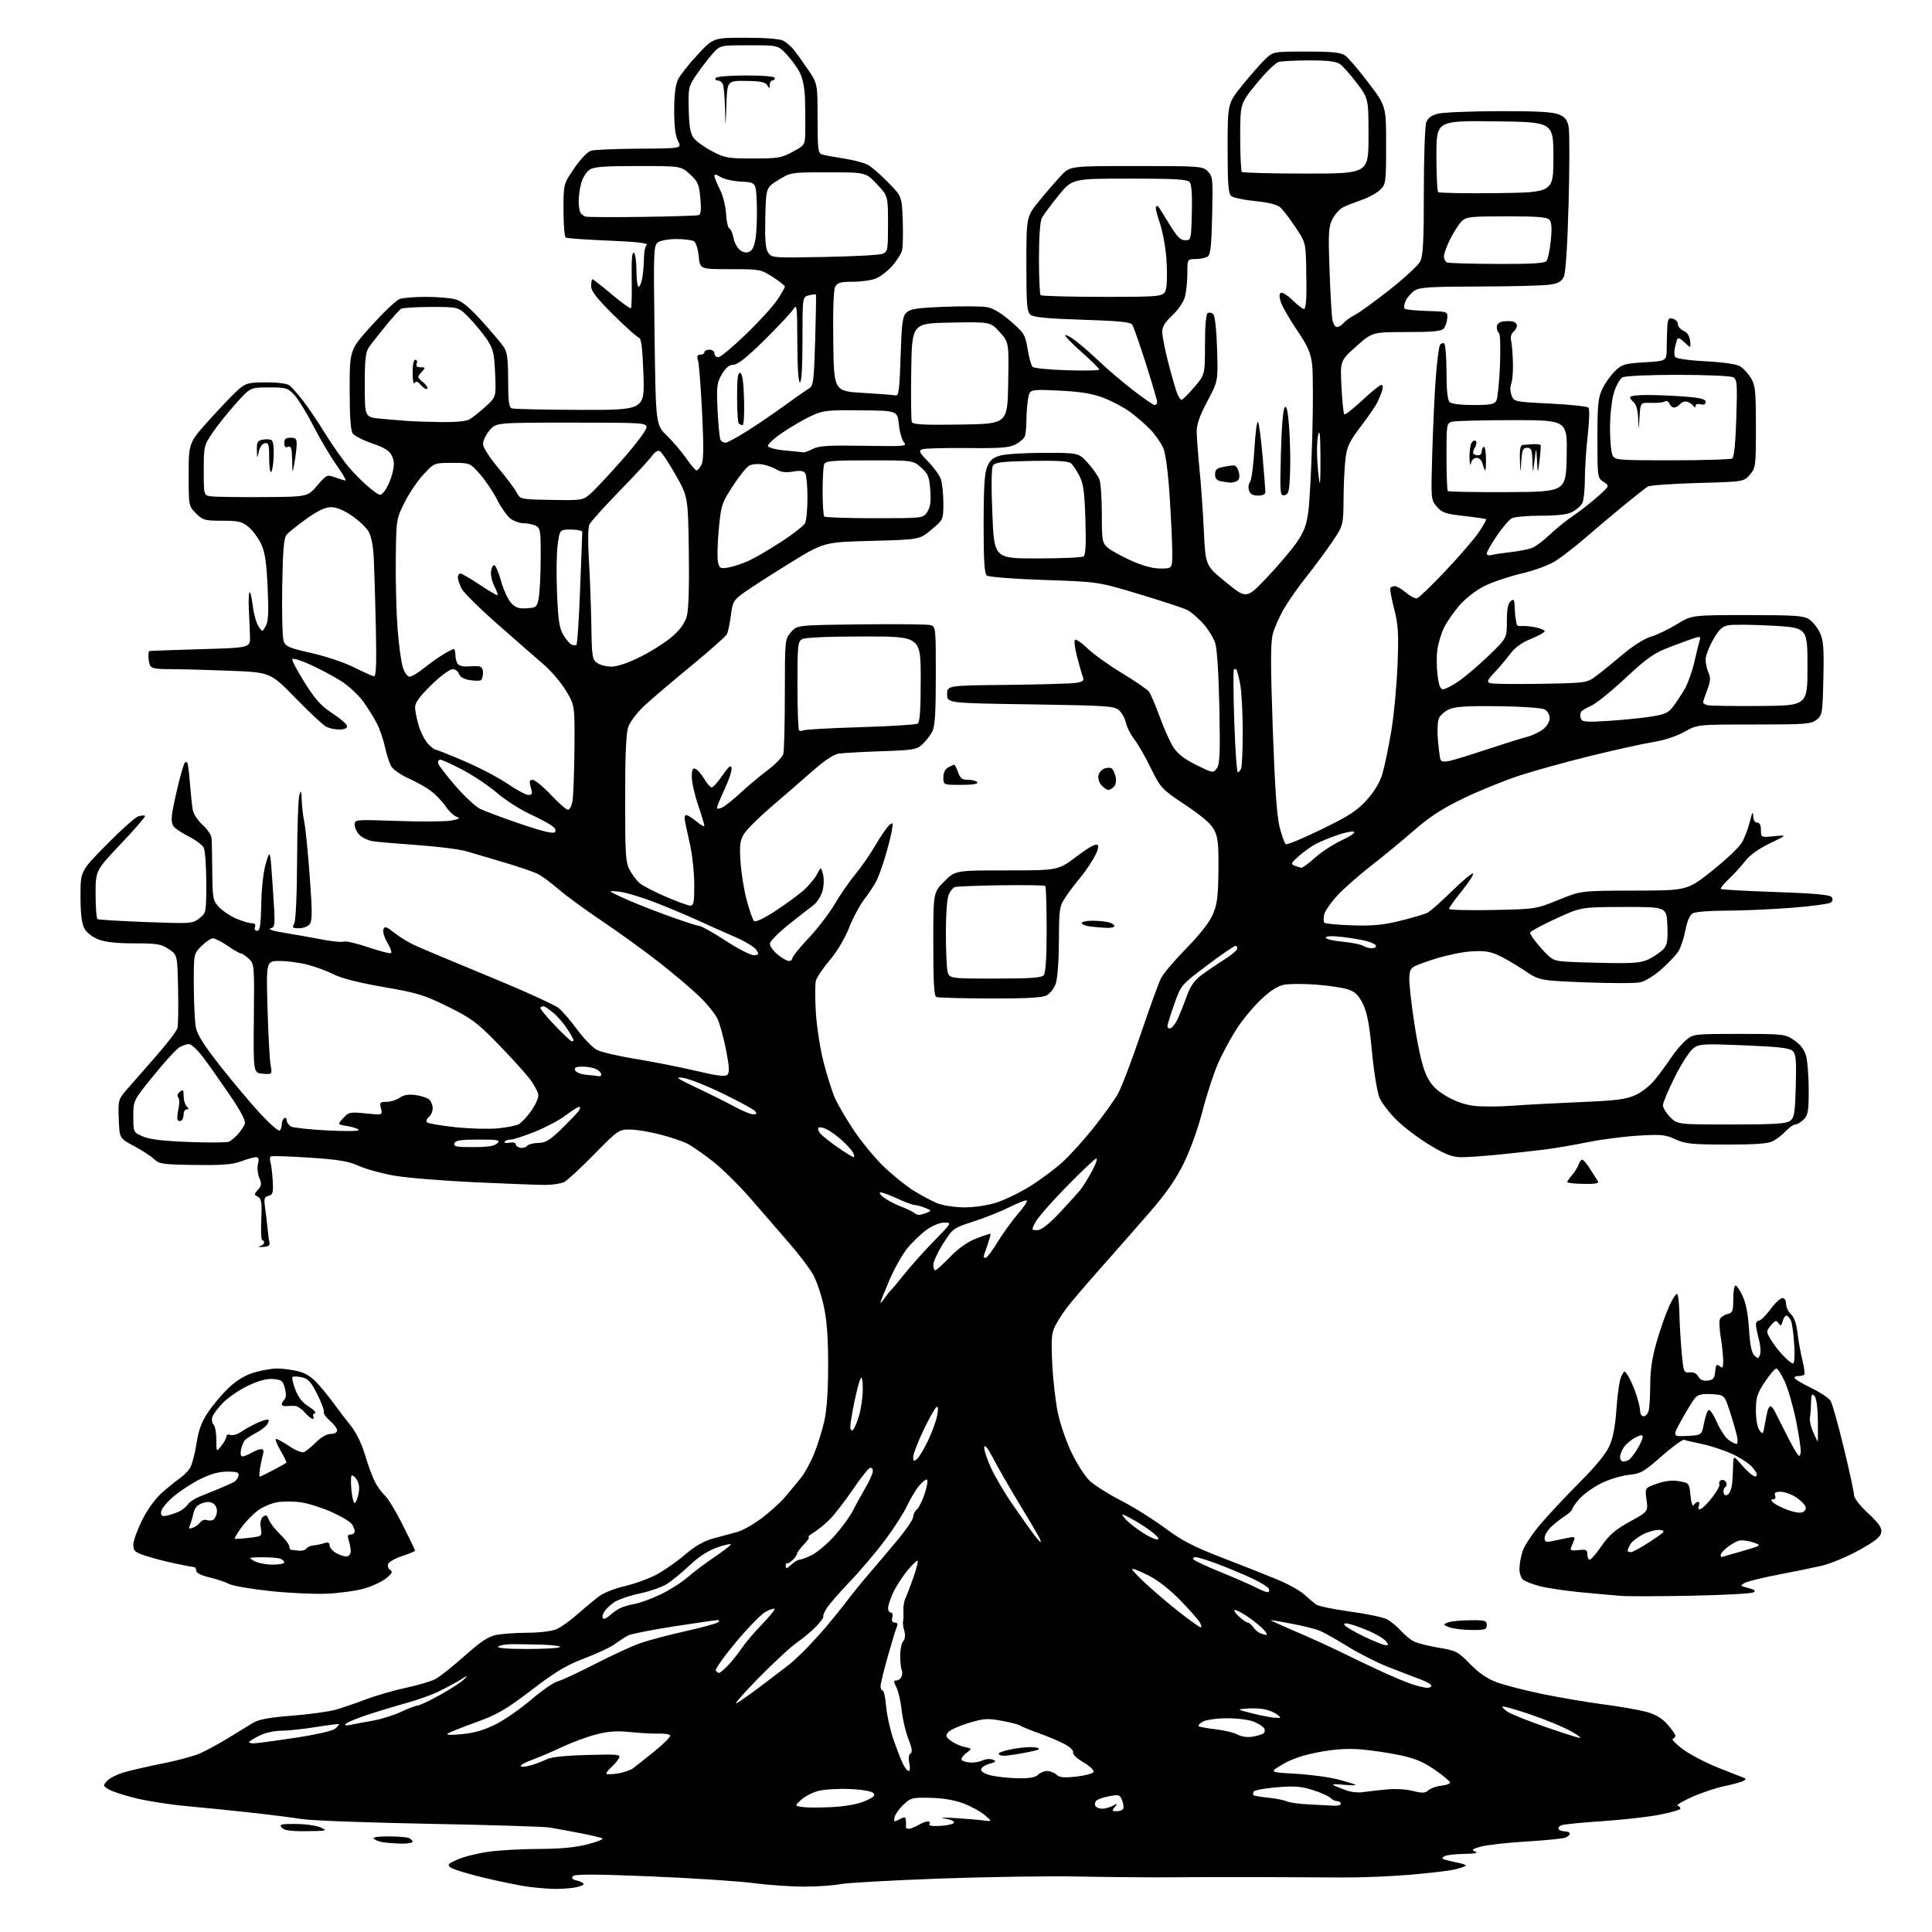 <?xml version="1.0" encoding="UTF-8" standalone="no"?>
<svg 
  version="1.1" 
  xmlns="http://www.w3.org/2000/svg" 
  xmlns:xlink="http://www.w3.org/1999/xlink" 
  xmlns:svg="http://www.w3.org/2000/svg"
  xmlns:rdf="http://www.w3.org/1999/02/22-rdf-syntax-ns#"
  xmlns:cc="http://creativecommons.org/ns#"
  xmlns:dc="http://purl.org/dc/elements/1.1/"
  viewBox="0 0 768 768"
  width="768"
  height="768"
>
<style>svg {background-color: white; }</style>"
<path stroke="none" fill="black" fill-rule="evenodd" d="M220.00,750.86C217.53,750.79 213.03,750.41 210.00,750.02C206.97,749.62 199.21,748.04 192.75,746.51C186.28,744.97 180.21,743.14 179.25,742.42C177.67,741.26 177.95,740.93 182.00,739.14C184.47,738.05 190.02,736.67 194.32,736.08C198.62,735.48 207.62,734.99 214.32,734.98C222.67,734.96 228.69,734.39 233.47,733.17C237.30,732.19 240.00,731.12 239.47,730.80C238.94,730.48 234.90,729.52 230.50,728.68C226.10,727.83 220.70,726.84 218.50,726.47C216.30,726.11 194.70,725.44 170.50,724.99C146.30,724.54 123.58,723.69 120.00,723.11C116.42,722.53 107.20,721.36 99.50,720.51C91.80,719.66 80.36,718.51 74.07,717.95C67.79,717.39 58.79,715.99 54.07,714.84C49.36,713.69 44.45,712.09 43.17,711.29C40.92,709.90 40.90,709.77 42.59,707.90C43.56,706.83 46.64,705.30 49.43,704.49C52.22,703.69 59.09,702.12 64.71,701.00C70.33,699.88 76.90,698.11 79.32,697.08C81.74,696.04 86.82,693.29 90.61,690.96C94.40,688.63 98.90,685.88 100.60,684.85C102.87,683.48 107.05,682.72 116.10,682.01C122.92,681.48 130.75,680.41 133.50,679.62C136.25,678.83 141.65,676.98 145.50,675.51C149.35,674.04 156.42,671.99 161.21,670.96C166.00,669.94 171.30,668.38 173.00,667.50C174.69,666.63 179.92,662.49 184.62,658.31C191.16,652.49 194.15,650.51 197.33,649.89C199.63,649.45 205.23,649.07 209.78,649.04C214.54,649.02 219.43,648.41 221.28,647.61C223.05,646.85 226.97,644.01 230.00,641.31C233.03,638.61 236.91,635.41 238.64,634.21C240.36,633.01 244.86,631.31 248.64,630.43C252.41,629.56 257.98,627.52 261.00,625.91C264.02,624.29 269.12,620.73 272.32,617.99C276.47,614.45 279.78,612.57 283.82,611.48C286.95,610.63 291.15,609.50 293.17,608.95C295.19,608.41 299.53,605.95 302.80,603.49C306.07,601.03 310.27,597.22 312.13,595.03C313.98,592.84 316.76,589.49 318.30,587.58C319.83,585.68 322.21,581.38 323.57,578.02C324.93,574.67 326.75,568.91 327.61,565.21C328.65,560.71 329.18,553.39 329.20,543.00C329.22,532.09 328.73,525.13 327.53,519.50C326.60,515.10 324.72,509.45 323.37,506.95C322.01,504.45 317.78,498.82 313.97,494.45C310.16,490.08 303.32,482.18 298.77,476.90C294.22,471.63 287.43,464.88 283.67,461.90C279.92,458.93 275.28,455.69 273.36,454.69C271.44,453.70 266.45,452.01 262.27,450.94C258.10,449.87 252.70,449.00 250.28,449.00C246.03,449.00 245.54,449.34 236.19,458.86C230.86,464.28 225.52,469.23 224.32,469.86C223.11,470.49 219.74,471.01 216.82,471.02C213.89,471.03 201.15,470.55 188.50,469.96C175.85,469.37 161.50,468.18 156.61,467.32C151.72,466.46 145.42,464.72 142.61,463.45C138.52,461.60 134.60,460.94 123.00,460.18C115.03,459.65 108.14,459.43 107.71,459.69C107.27,459.95 107.18,461.00 107.51,462.02C107.83,463.05 108.24,466.35 108.41,469.36C108.69,474.12 108.47,474.91 106.75,475.35C105.04,475.80 104.86,476.45 105.39,480.19C105.73,482.56 106.17,486.30 106.38,488.50C106.58,490.70 106.92,493.18 107.13,494.00C107.39,495.06 106.61,495.55 104.50,495.68C102.85,495.78 102.29,495.63 103.25,495.36C104.21,495.08 105.00,494.44 105.00,493.93C105.00,493.42 104.66,493.00 104.24,493.00C103.83,493.00 103.65,489.33 103.86,484.85C104.17,478.00 103.96,476.56 102.54,475.76C100.96,474.88 100.96,474.70 102.56,472.93C103.99,471.35 104.07,470.59 103.07,468.18C102.42,466.60 102.18,464.11 102.55,462.65C103.05,460.68 102.84,460.00 101.73,460.00C100.92,460.00 98.28,460.74 95.88,461.64C92.47,462.91 88.39,463.24 77.51,463.09C64.67,462.92 63.33,462.72 61.21,460.73C59.93,459.53 56.33,457.19 53.20,455.53C47.50,452.50 47.50,452.50 47.21,444.83C46.93,437.42 47.03,437.03 50.21,433.33C52.02,431.23 57.22,425.29 61.76,420.15C66.30,415.00 70.25,409.83 70.54,408.65C70.84,407.47 70.95,400.44 70.79,393.04C70.50,379.58 70.50,379.58 67.10,377.29C64.11,375.27 62.48,375.00 53.37,375.00C46.17,375.00 41.81,374.51 38.98,373.38C36.54,372.40 34.34,370.63 33.46,368.93C32.47,367.00 32.00,362.93 32.00,356.19C32.00,346.27 32.00,346.27 42.38,335.74C48.08,329.95 53.74,324.90 54.95,324.52C56.16,324.13 57.38,324.04 57.65,324.32C57.92,324.59 53.62,329.59 48.07,335.42C38.00,346.03 38.00,346.03 38.00,355.46C38.00,360.64 38.35,365.10 38.77,365.36C39.20,365.62 47.86,366.15 58.02,366.53C76.04,367.21 76.57,367.17 79.25,365.04C81.98,362.87 82.00,362.75 82.00,350.86C82.00,344.27 81.53,338.00 80.96,336.93C80.39,335.87 77.78,333.91 75.15,332.58C72.52,331.25 69.80,329.46 69.09,328.61C68.22,327.56 68.04,325.72 68.52,322.78C68.91,320.43 70.04,315.19 71.04,311.15C72.04,307.11 73.12,303.55 73.43,303.24C73.74,302.92 74.19,302.86 74.43,303.10C74.67,303.34 75.14,306.90 75.47,311.02C75.81,315.13 76.29,319.90 76.56,321.61C76.84,323.47 78.43,325.98 80.52,327.88C82.43,329.62 84.06,332.05 84.13,333.27C84.21,334.50 84.32,340.52 84.38,346.67C84.49,357.11 84.66,358.01 87.00,360.54C88.38,362.02 91.45,364.09 93.83,365.12C96.22,366.15 99.01,367.00 100.05,367.00C101.32,367.00 101.75,367.49 101.36,368.50C101.02,369.40 101.36,370.00 102.22,370.00C103.36,370.00 103.69,367.81 103.86,359.25C103.99,352.68 104.72,346.36 105.74,343.00C107.41,337.50 107.41,337.50 108.45,353.00C109.47,368.10 109.45,368.51 107.50,369.06C106.32,369.38 108.79,370.14 113.50,370.90C117.90,371.61 124.58,372.79 128.35,373.53C132.12,374.26 135.86,374.61 136.66,374.30C137.46,373.99 141.89,375.02 146.51,376.59C151.12,378.16 155.16,379.17 155.49,378.84C155.81,378.52 155.12,376.62 153.94,374.62C152.76,372.62 152.06,370.27 152.40,369.41C152.90,368.09 153.62,368.32 156.77,370.82C158.84,372.46 162.55,374.72 165.02,375.85C167.48,376.98 180.72,382.53 194.43,388.17C208.14,393.81 220.61,399.49 222.14,400.77C223.67,402.06 227.02,405.97 229.59,409.47C232.16,412.96 235.66,416.53 237.38,417.40C239.09,418.26 246.07,419.88 252.88,420.98C259.68,422.09 270.38,424.21 276.64,425.68C285.21,427.70 288.32,428.08 289.18,427.22C290.04,426.36 289.90,423.90 288.61,417.32C287.66,412.50 286.14,406.97 285.23,405.03C284.32,403.09 281.09,399.08 278.04,396.13C274.99,393.17 267.77,387.06 262.00,382.54C256.23,378.02 246.10,370.70 239.50,366.26C232.90,361.83 225.08,356.12 222.12,353.56C219.16,351.01 215.49,348.27 213.97,347.48C212.45,346.70 206.54,344.66 200.85,342.96C195.16,341.26 188.25,339.22 185.50,338.42C182.75,337.62 173.97,336.50 166.00,335.94C158.03,335.37 150.01,334.68 148.19,334.40C146.38,334.12 144.01,333.01 142.94,331.94C141.87,330.87 141.00,329.04 141.00,327.87C141.00,325.75 141.11,325.74 158.25,326.35C167.74,326.69 177.30,326.61 179.50,326.17C182.70,325.54 183.10,325.24 181.50,324.69C180.40,324.31 178.44,322.45 177.15,320.54C175.86,318.64 173.26,315.91 171.39,314.48C169.51,313.05 165.52,310.80 162.53,309.47C159.54,308.15 156.44,306.04 155.64,304.78C154.85,303.53 153.71,300.12 153.10,297.22C152.50,294.31 151.05,290.04 149.88,287.72C148.71,285.40 146.22,281.40 144.36,278.84C142.49,276.28 138.63,272.68 135.76,270.84C132.90,269.00 127.40,266.05 123.53,264.29C119.66,262.52 116.35,261.50 116.17,262.03C115.99,262.55 118.24,266.79 121.17,271.44C125.40,278.16 127.69,280.68 132.25,283.64C135.41,285.70 138.00,287.97 138.00,288.69C138.00,289.48 136.79,290.00 134.93,290.00C133.25,290.00 130.89,289.50 129.68,288.90C128.48,288.29 123.00,283.18 117.50,277.53C107.50,267.27 107.50,267.27 91.50,266.64C82.70,266.29 72.06,266.01 67.86,266.00C61.81,266.00 60.09,265.67 59.61,264.42C59.27,263.55 59.00,261.97 59.00,260.92C59.00,259.86 59.11,258.92 59.25,258.82C59.39,258.73 68.50,258.39 79.50,258.07C99.50,257.50 99.50,257.50 99.37,253.00C99.30,250.53 99.10,245.70 98.93,242.27C98.76,238.85 98.88,235.79 99.19,235.48C99.50,235.16 100.07,237.52 100.46,240.70C100.85,243.89 101.86,247.58 102.71,248.91C104.26,251.32 104.26,251.32 105.62,248.91C106.67,247.05 106.85,243.52 106.39,233.50C105.94,223.56 105.34,219.51 103.82,216.27C102.73,213.95 100.49,210.91 98.85,209.52C96.22,207.32 94.91,207.00 88.35,207.00C81.39,207.00 80.63,206.79 77.92,204.08C75.00,201.16 75.00,201.14 75.00,188.58C75.00,176.00 75.00,176.00 83.49,166.59C88.16,161.42 93.37,156.02 95.07,154.59C97.81,152.29 99.02,152.00 105.89,152.00C110.59,152.00 114.22,152.49 115.14,153.25C115.98,153.94 118.28,156.53 120.24,159.00C122.20,161.47 126.16,167.32 129.04,172.00C131.91,176.68 136.24,182.83 138.65,185.68C141.06,188.53 144.88,192.32 147.13,194.10C151.23,197.35 151.23,197.35 153.06,194.92C154.06,193.59 155.38,190.56 155.97,188.20C156.80,184.89 156.76,183.26 155.77,181.20C154.79,179.16 152.88,177.95 147.99,176.28C144.43,175.05 140.95,173.28 140.26,172.34C139.37,171.13 139.00,165.92 139.00,154.83C139.00,139.04 139.00,139.04 147.71,129.41C152.49,124.12 157.47,119.39 158.77,118.90C160.07,118.40 164.81,118.00 169.32,118.01C173.82,118.01 179.11,118.46 181.08,119.01C183.63,119.71 186.66,122.21 191.58,127.66C195.39,131.88 199.28,136.49 200.24,137.91C201.63,139.97 201.99,142.69 201.99,151.14C202.00,159.35 202.32,161.91 203.40,162.32C204.17,162.62 216.39,162.89 230.54,162.93C256.28,163.00 256.28,163.00 255.77,148.79C255.38,137.93 254.93,134.49 253.88,134.16C253.12,133.93 248.56,129.84 243.75,125.06C237.07,118.43 235.00,115.74 235.00,113.69C235.00,112.21 235.23,111.00 235.51,111.00C235.79,111.00 239.24,113.70 243.17,117.01C247.10,120.31 250.54,122.79 250.81,122.52C251.08,122.25 251.22,117.03 251.11,110.93C250.98,103.43 251.25,100.04 251.96,100.47C252.53,100.83 253.00,104.02 253.00,107.56C253.00,111.10 253.39,114.00 253.87,114.00C254.35,114.00 255.02,112.31 255.36,110.25C255.70,108.19 255.98,104.68 255.99,102.45C256.00,100.22 256.47,97.93 257.04,97.36C257.76,96.64 253.13,96.11 241.93,95.65C233.05,95.28 225.38,94.74 224.89,94.43C224.40,94.13 224.00,89.21 224.00,83.51C224.00,73.13 224.00,73.13 228.30,66.85C230.87,63.08 233.58,60.29 235.05,59.88C236.40,59.51 245.05,59.15 254.28,59.10C271.05,59.00 271.05,59.00 269.53,56.05C268.48,54.04 268.00,50.20 268.00,43.95C268.00,37.87 268.50,33.74 269.50,31.65C270.33,29.92 273.83,25.46 277.29,21.75C283.57,15.00 283.57,15.00 296.35,15.00C304.05,15.00 309.98,15.46 311.27,16.15C312.45,16.78 314.23,18.24 315.21,19.40C316.20,20.55 318.81,24.14 321.00,27.36C325.00,33.23 325.00,33.23 325.00,47.05C325.00,59.34 325.19,60.92 326.75,61.40C327.71,61.69 331.59,62.41 335.38,63.00C339.16,63.59 343.43,64.70 344.88,65.46C346.32,66.22 349.98,69.37 353.00,72.46C358.50,78.07 358.50,78.07 358.85,87.57C359.04,92.80 358.92,98.18 358.58,99.52C358.25,100.87 356.52,103.61 354.75,105.63C352.98,107.65 350.08,109.91 348.30,110.65C346.52,111.39 342.37,112.00 339.07,112.00C334.12,112.00 332.89,112.35 332.01,113.97C331.35,115.22 331.06,123.22 331.23,135.72C331.50,155.50 331.50,155.50 343.03,156.18C349.38,156.55 355.23,157.00 356.03,157.18C357.26,157.45 357.58,154.90 358.00,141.78C358.42,128.46 358.77,125.79 360.29,124.28C361.75,122.82 364.42,122.40 375.29,121.96C382.55,121.66 390.20,121.72 392.28,122.08C394.79,122.52 397.99,124.42 401.78,127.72C407.14,132.38 407.56,133.08 408.50,138.80C409.05,142.16 409.95,145.33 410.50,145.85C411.05,146.37 417.24,146.97 424.25,147.19C431.26,147.41 437.00,147.28 437.00,146.90C437.00,146.52 433.83,143.40 429.97,139.97C426.10,136.54 423.16,133.51 423.44,133.23C423.72,132.95 425.65,134.01 427.72,135.59C429.80,137.17 433.98,140.82 437.00,143.70C440.02,146.59 445.98,151.66 450.23,154.97C454.49,158.29 458.43,161.00 458.98,161.00C459.54,161.00 460.00,160.48 460.00,159.83C460.00,159.19 457.98,152.33 455.51,144.58C453.04,136.84 450.61,129.87 450.10,129.10C449.40,128.01 444.91,127.56 430.25,127.10C416.38,126.66 410.86,126.13 409.65,125.13C408.22,123.94 408.00,121.22 408.00,104.93C408.00,86.10 408.00,86.10 413.15,79.80C415.98,76.34 419.90,71.81 421.85,69.75C425.41,66.00 425.41,66.00 451.70,66.00C477.10,66.00 478.07,66.07 480.10,68.10C482.10,70.10 482.19,71.04 481.85,85.64C481.57,97.99 481.20,101.26 480.00,102.02C479.17,102.54 477.04,102.98 475.25,102.98C472.00,103.00 472.00,103.00 471.99,108.75C471.99,111.91 471.54,116.12 470.99,118.09C470.43,120.12 468.26,123.29 466.00,125.38C463.15,128.02 462.00,129.89 462.00,131.91C462.00,133.47 463.08,138.96 464.40,144.12C465.73,149.28 467.29,154.74 467.88,156.25C468.47,157.76 469.30,158.97 469.73,158.93C470.15,158.89 472.41,156.62 474.75,153.89C479.00,148.93 479.00,148.93 479.00,137.02C479.00,129.53 479.40,124.87 480.09,124.45C480.69,124.08 481.68,124.28 482.30,124.90C482.97,125.57 483.58,131.17 483.81,138.76C484.20,151.50 484.20,151.50 479.94,159.50C476.94,165.14 475.69,168.68 475.70,171.50C475.72,173.70 476.22,180.45 476.82,186.50C477.43,192.55 478.21,203.65 478.56,211.16C479.20,224.83 479.20,224.83 487.35,231.47C495.50,238.12 495.50,238.12 503.61,229.58C508.08,224.88 513.40,218.61 515.45,215.64C518.37,211.40 519.36,208.77 520.08,203.37C520.59,199.59 521.30,186.15 521.65,173.50C522.01,160.85 521.97,147.92 521.58,144.78C521.00,140.17 519.83,137.53 515.60,131.28C512.70,127.00 509.83,122.05 509.22,120.27C508.47,118.07 508.45,116.84 509.15,116.41C509.72,116.06 511.93,117.48 514.07,119.57C516.21,121.66 518.22,123.11 518.53,122.80C518.84,122.49 519.17,120.49 519.26,118.37C519.36,116.24 519.33,110.41 519.22,105.41C519.01,96.58 518.88,96.13 514.92,90.24C512.68,86.90 510.00,83.40 508.96,82.46C507.72,81.34 504.28,80.47 498.96,79.94C494.50,79.49 490.21,78.59 489.43,77.94C488.29,77.00 488.00,73.14 488.00,58.94C488.00,41.12 488.00,41.12 493.90,33.81C497.15,29.79 501.23,25.15 502.97,23.50C506.13,20.50 506.13,20.50 519.32,20.50C529.78,20.50 532.96,20.83 534.75,22.10C535.99,22.97 540.15,27.85 544.00,32.93C551.00,42.17 551.00,42.17 551.00,57.63C551.00,72.42 550.90,73.19 548.71,75.38C547.45,76.64 544.18,78.46 541.46,79.41C538.73,80.36 535.38,81.68 534.00,82.34C532.62,83.00 530.69,85.11 529.71,87.02C528.12,90.10 527.98,92.38 528.50,107.00C528.82,116.08 529.31,124.96 529.59,126.75C529.86,128.54 530.69,130.00 531.42,130.00C532.16,130.00 533.34,129.29 534.06,128.43C534.77,127.57 536.82,126.11 538.60,125.18C540.39,124.26 546.62,119.74 552.46,115.14C558.29,110.55 563.72,105.51 564.53,103.94C565.71,101.66 566.00,96.14 566.00,76.11C566.00,62.37 566.43,50.00 566.96,48.62C567.63,46.85 569.04,45.82 571.71,45.17C573.79,44.66 584.70,44.22 595.95,44.19C610.99,44.15 617.25,44.50 619.64,45.49C622.20,46.56 623.03,47.62 623.57,50.52C623.95,52.53 623.93,66.18 623.54,80.84C623.09,97.66 622.39,108.42 621.65,110.00C620.75,111.92 619.44,112.66 615.99,113.17C613.52,113.54 600.98,113.86 588.12,113.89C568.52,113.93 564.36,114.19 562.33,115.52C561.00,116.39 559.41,118.21 558.79,119.56C558.18,120.91 557.99,122.32 558.36,122.70C558.74,123.08 562.75,123.49 567.28,123.62C575.50,123.85 575.50,123.85 575.30,126.51C575.19,127.98 574.57,129.81 573.93,130.59C573.02,131.68 569.64,132.00 559.13,132.00C545.50,132.01 545.50,132.01 539.12,137.70C532.73,143.40 532.73,143.40 533.26,153.76C533.55,159.46 534.05,164.38 534.37,164.70C534.69,165.02 537.90,162.52 541.51,159.14C545.12,155.76 548.54,153.00 549.10,153.00C549.71,153.00 549.85,153.92 549.44,155.25C549.06,156.49 548.13,158.71 547.38,160.19C546.63,161.67 543.67,165.94 540.81,169.69C536.54,175.28 535.48,177.49 534.89,182.00C534.49,185.03 534.13,192.31 534.08,198.19C534.00,208.87 534.00,208.87 529.37,215.69C526.82,219.43 522.31,225.54 519.33,229.25C516.35,232.96 512.39,238.58 510.53,241.75C508.67,244.91 506.61,249.53 505.96,252.00C505.05,255.46 505.04,264.11 505.94,289.50C506.75,312.70 507.56,324.36 508.66,328.76C509.52,332.21 510.64,335.28 511.14,335.59C511.64,335.90 518.04,333.23 525.36,329.66C536.31,324.32 539.48,322.26 543.32,317.99C546.34,314.63 548.52,310.99 549.51,307.66C550.35,304.84 551.91,297.34 552.99,291.01C554.07,284.68 555.21,272.75 555.53,264.50C556.03,251.68 555.83,248.41 554.19,242.00C553.13,237.88 552.46,234.16 552.69,233.75C552.93,233.34 553.73,233.00 554.48,233.00C555.23,233.00 557.22,234.16 558.91,235.58C560.59,236.99 562.56,238.01 563.29,237.83C564.01,237.65 569.10,232.76 574.59,226.96C580.08,221.16 586.04,214.24 587.84,211.59C589.63,208.93 590.94,206.60 590.74,206.41C590.55,206.21 586.60,205.63 581.97,205.11C574.61,204.29 573.24,203.82 571.17,201.41C568.80,198.66 568.80,198.59 569.36,179.57C569.67,169.08 570.32,155.51 570.80,149.42C571.28,143.33 572.00,137.81 572.40,137.15C572.81,136.50 573.56,136.23 574.07,136.54C574.58,136.86 575.00,141.95 575.00,147.86C575.00,154.88 575.42,159.02 576.20,159.80C576.94,160.54 580.57,161.00 585.66,161.00C592.52,161.00 594.09,160.70 594.84,159.25C595.35,158.29 595.98,151.98 596.26,145.24C596.54,138.49 596.37,132.73 595.88,132.43C595.40,132.13 595.00,131.06 595.00,130.06C595.00,128.95 595.89,128.07 597.25,127.83C598.49,127.61 600.29,127.59 601.25,127.78C602.21,127.98 603.00,128.73 603.00,129.45C603.00,130.17 602.36,131.29 601.57,131.94C600.74,132.63 600.37,134.05 600.68,135.31C600.98,136.52 601.31,140.43 601.41,144.00C601.51,147.57 601.21,151.41 600.74,152.53C600.24,153.71 600.29,155.64 600.86,157.13C601.83,159.69 601.97,159.72 616.17,160.43C624.05,160.82 630.90,161.54 631.40,162.02C631.93,162.54 631.82,167.03 631.15,172.98C630.52,178.53 630.00,186.46 630.00,190.60C630.00,194.74 629.54,199.00 628.97,200.06C628.40,201.11 626.63,202.66 625.02,203.49C623.01,204.53 619.10,205.00 612.48,205.00C607.20,205.00 602.01,205.46 600.96,206.02C599.90,206.59 597.23,209.71 595.02,212.97C592.81,216.23 591.00,219.40 591.00,220.01C591.00,220.63 591.79,220.92 592.75,220.65C593.71,220.38 597.17,219.86 600.43,219.49C603.70,219.11 607.52,218.38 608.93,217.85C610.35,217.32 613.52,214.95 616.00,212.58C618.48,210.22 622.68,206.82 625.34,205.03C628.00,203.24 632.37,199.84 635.04,197.47C639.89,193.16 639.89,193.16 637.44,191.56C635.02,189.97 635.00,189.80 635.00,174.29C635.00,160.68 635.26,158.09 637.00,154.51C638.10,152.24 640.36,149.07 642.04,147.46C644.80,144.81 645.89,144.50 653.79,144.02C662.50,143.50 662.50,143.50 662.54,138.50C662.56,135.75 662.67,131.85 662.79,129.84C662.97,126.72 663.29,126.26 665.00,126.71C666.10,127.00 667.00,127.97 667.00,128.88C667.00,129.78 668.01,130.97 669.25,131.51C670.71,132.15 671.62,133.55 671.84,135.50C672.17,138.50 672.17,138.50 669.61,136.10C667.67,134.28 666.95,134.04 666.62,135.10C666.37,135.87 665.97,137.46 665.71,138.64C665.45,139.82 665.56,141.28 665.94,141.90C666.35,142.57 671.32,143.27 678.07,143.63C685.31,144.01 690.34,144.76 691.80,145.67C693.06,146.46 694.97,148.55 696.04,150.30C697.76,153.12 697.99,155.41 698.00,169.69C698.00,185.37 697.92,185.98 695.59,188.69C693.18,191.50 693.18,191.50 674.84,192.00C664.75,192.28 655.83,192.92 655.00,193.42C654.17,193.93 649.90,197.30 645.50,200.91C641.10,204.52 634.20,210.33 630.18,213.81C626.15,217.29 620.81,221.43 618.32,223.01C615.71,224.67 609.96,226.78 604.73,228.01C599.75,229.18 593.10,231.44 589.95,233.02C586.63,234.70 582.50,237.93 580.10,240.71C577.83,243.34 575.09,247.32 574.00,249.55C572.91,251.77 571.73,255.68 571.38,258.22C571.03,260.76 571.06,265.35 571.45,268.42C571.94,272.40 572.57,274.00 573.64,274.00C574.47,274.00 577.25,272.57 579.82,270.81C582.39,269.06 587.76,264.49 591.75,260.65C599.00,253.66 599.00,253.66 599.00,246.95C599.00,242.21 599.44,239.88 600.50,239.00C601.78,237.93 602.02,238.28 602.12,241.38C602.19,243.37 602.36,245.45 602.50,246.00C602.64,246.55 602.81,247.48 602.88,248.06C602.94,248.65 603.79,249.01 604.75,248.87C605.71,248.72 608.19,248.94 610.25,249.35C612.31,249.76 614.00,250.47 614.00,250.93C614.00,251.39 611.54,252.76 608.54,253.98C604.92,255.45 602.18,257.43 600.39,259.85C598.91,261.86 596.11,265.17 594.18,267.22C591.29,270.26 590.95,271.04 592.26,271.55C593.14,271.88 602.17,272.01 612.34,271.83C630.81,271.50 630.81,271.50 634.77,268.50C636.96,266.85 641.73,262.98 645.37,259.91C649.20,256.68 653.80,253.80 656.25,253.09C658.59,252.41 663.20,250.21 666.50,248.19C672.50,244.51 672.50,244.51 694.54,244.51C713.49,244.50 716.95,244.74 719.14,246.18C720.55,247.10 722.48,249.48 723.42,251.48C724.86,254.51 725.09,257.50 724.82,269.65C724.51,283.53 724.39,284.27 722.14,286.09C719.97,287.84 717.93,288.00 697.26,288.00C674.74,288.00 674.74,288.00 669.62,290.89C666.49,292.66 661.58,294.27 657.00,295.01C652.88,295.68 641.62,298.18 632.00,300.55C622.38,302.92 609.68,306.44 603.79,308.38C597.90,310.31 588.00,314.34 581.79,317.33C573.31,321.42 568.38,324.62 562.00,330.17C557.33,334.25 549.66,340.56 544.97,344.20C540.28,347.84 534.33,353.07 531.76,355.83C529.19,358.58 526.78,362.01 526.42,363.46C526.06,364.91 526.08,366.41 526.46,366.80C526.85,367.18 531.82,367.65 537.52,367.84C545.62,368.10 549.79,367.71 556.62,366.03C561.43,364.84 566.30,363.40 567.43,362.83C568.57,362.25 572.97,358.36 577.22,354.19C581.47,350.02 585.22,346.89 585.57,347.24C585.92,347.58 583.90,350.70 581.10,354.17C578.29,357.63 576.00,360.84 576.00,361.28C576.00,361.73 583.76,361.93 593.25,361.74C610.46,361.39 610.52,361.38 619.50,357.73C628.50,354.07 628.50,354.07 649.60,354.03C670.71,354.00 670.71,354.00 680.60,346.14C686.05,341.81 691.38,336.75 692.45,334.90C693.52,333.04 694.94,329.27 695.61,326.51C696.47,322.98 696.86,322.31 696.91,324.25C696.97,325.99 697.55,327.00 698.50,327.00C699.49,327.00 700.00,327.99 700.00,329.95C700.00,332.91 700.00,332.91 705.25,332.40C710.50,331.89 710.50,331.89 703.50,335.27C699.05,337.42 695.50,339.97 693.74,342.27C692.22,344.26 689.31,347.47 687.27,349.39C685.23,351.32 683.78,353.11 684.05,353.38C684.32,353.65 694.09,354.19 705.77,354.59C720.46,355.08 727.32,355.68 728.01,356.52C728.71,357.35 728.63,358.05 727.76,358.76C727.07,359.32 719.91,360.28 711.85,360.89C703.80,361.50 692.18,362.00 686.04,362.00C679.89,362.00 674.02,362.45 672.98,363.01C671.73,363.68 670.71,365.98 669.94,369.90C669.30,373.14 668.04,376.90 667.14,378.27C666.24,379.64 663.25,382.78 660.50,385.25C657.75,387.71 653.96,390.07 652.09,390.48C650.21,390.89 640.40,390.90 630.29,390.51C611.91,389.78 611.91,389.78 605.71,385.60C602.29,383.30 597.60,380.59 595.28,379.57C592.02,378.15 589.53,377.84 584.28,378.24C580.55,378.52 573.67,380.04 569.00,381.62C560.50,384.50 560.50,384.50 560.23,388.50C560.08,390.70 561.04,399.36 562.37,407.74C563.96,417.80 565.58,424.59 567.14,427.74C568.91,431.32 570.83,433.29 574.86,435.69C578.24,437.71 582.27,439.14 585.79,439.58C588.86,439.96 595.68,439.95 600.94,439.56C606.20,439.16 618.38,438.51 628.00,438.11C642.47,437.51 646.29,437.03 650.07,435.33C652.74,434.13 656.09,431.45 658.12,428.88C660.03,426.47 662.89,422.56 664.47,420.19C666.06,417.82 668.66,414.78 670.26,413.44C673.09,411.05 673.52,411.00 691.34,411.00C709.11,411.00 709.62,411.06 713.22,413.51C715.73,415.21 717.24,417.21 717.95,419.76C718.52,421.81 718.99,427.89 718.99,433.25C719.00,441.67 718.73,443.27 717.00,445.00C715.90,446.10 714.40,447.00 713.67,447.00C712.95,447.00 711.26,448.17 709.92,449.60C708.59,451.02 706.28,452.82 704.80,453.60C702.81,454.63 697.96,454.99 686.30,454.98C672.45,454.96 669.94,454.70 666.00,452.88C661.99,451.03 660.35,450.88 651.00,451.45C645.23,451.81 636.23,452.98 631.00,454.06C625.77,455.14 618.12,456.45 614.00,456.96C609.88,457.47 601.77,458.37 596.00,458.95C590.23,459.53 583.46,460.01 580.97,460.01C577.37,460.00 574.83,459.04 568.59,455.33C564.27,452.76 558.31,448.29 555.34,445.39C552.38,442.49 549.23,438.41 548.35,436.31C547.48,434.22 546.13,425.99 545.37,418.02C544.33,407.03 543.45,402.46 541.75,399.02C540.00,395.50 538.68,394.23 535.79,393.29C533.75,392.62 528.07,391.77 523.16,391.40C518.26,391.03 512.55,391.05 510.49,391.44C507.91,391.92 505.03,393.75 501.31,397.27C498.33,400.08 493.97,405.34 491.62,408.95C489.27,412.55 485.92,418.76 484.18,422.75C482.43,426.74 479.65,435.29 477.99,441.75C476.23,448.61 473.12,457.25 470.52,462.50C467.33,468.96 463.46,474.51 456.79,482.17C451.68,488.04 442.98,497.94 437.45,504.17C431.93,510.40 426.03,517.30 424.34,519.50C422.65,521.70 420.48,525.06 419.50,526.97C417.99,529.91 417.81,532.16 418.28,541.97C418.58,548.31 419.58,557.10 420.48,561.50C421.39,565.90 423.87,573.10 425.99,577.50C428.11,581.90 431.34,586.92 433.17,588.65C435.00,590.38 440.62,593.93 445.66,596.52C450.69,599.11 458.57,604.04 463.16,607.46C469.85,612.45 474.37,614.79 486.00,619.28C493.98,622.36 503.88,626.28 508.00,628.00C512.12,629.71 516.85,632.35 518.50,633.86C520.15,635.37 522.22,637.14 523.09,637.79C523.97,638.45 530.04,639.71 536.59,640.61C543.14,641.50 549.75,642.87 551.28,643.66C552.81,644.44 555.28,646.46 556.78,648.14C558.28,649.82 560.62,651.78 562.00,652.48C563.38,653.18 567.82,654.32 571.88,654.99C578.84,656.15 579.55,656.52 584.38,661.47C587.90,665.08 591.22,667.35 595.00,668.74C598.02,669.85 606.12,671.94 613.00,673.37C619.88,674.80 630.90,676.67 637.50,677.53C644.10,678.39 651.81,679.75 654.64,680.54C658.19,681.54 660.75,683.09 662.89,685.53C664.60,687.48 666.00,689.47 666.00,689.95C666.00,690.44 665.53,690.99 664.96,691.18C664.39,691.37 666.07,693.17 668.71,695.17C671.34,697.18 677.33,700.37 682.00,702.27C686.67,704.16 691.40,706.03 692.50,706.43C694.17,707.02 694.25,707.27 693.00,707.96C692.17,708.41 688.80,709.34 685.50,710.01C682.20,710.69 676.40,712.63 672.60,714.32C668.81,716.01 666.22,717.57 666.85,717.78C667.48,717.99 668.00,718.52 668.00,718.96C668.00,719.39 664.29,720.47 659.75,721.37C655.21,722.26 644.96,723.41 636.97,723.94C628.98,724.46 621.67,725.19 620.73,725.55C619.78,725.91 619.26,726.61 619.56,727.10C619.87,727.60 620.99,728.00 622.06,728.00C623.13,728.00 624.00,728.40 624.00,728.89C624.00,729.38 623.21,730.10 622.25,730.49C621.29,730.88 614.20,731.58 606.50,732.05C598.80,732.52 590.70,733.44 588.50,734.09C585.08,735.09 584.79,735.38 586.50,736.06C587.83,736.59 586.31,736.89 582.00,736.95C578.42,736.99 574.88,737.42 574.12,737.91C573.01,738.61 573.11,738.89 574.62,739.32C575.65,739.61 577.99,740.15 579.82,740.52C581.65,740.89 582.92,741.41 582.65,741.68C582.38,741.95 580.44,742.60 578.33,743.12C576.22,743.64 568.20,744.60 560.50,745.24C552.80,745.89 540.88,746.38 534.00,746.33C527.12,746.28 512.50,746.21 501.50,746.17C490.50,746.13 474.52,746.17 466.00,746.25C457.48,746.33 440.82,746.19 429.00,745.95C417.18,745.70 391.98,746.08 373.00,746.78C354.02,747.48 336.48,748.47 334.00,748.98C331.52,749.50 325.20,749.93 319.94,749.96C314.68,749.98 305.45,749.35 299.44,748.56C293.42,747.77 275.10,746.57 258.72,745.89C236.83,744.99 228.64,744.96 227.82,745.78C227.01,746.59 227.41,747.07 229.36,747.55C230.81,747.92 232.00,748.56 232.00,748.98C232.00,749.40 230.31,750.02 228.25,750.36C226.19,750.70 222.47,750.92 220.00,750.86zM159.25,732.86C156.64,732.79 153.38,732.53 152.00,732.28C150.62,732.03 149.07,731.42 148.55,730.92C147.97,730.36 150.19,730.00 154.22,730.00C157.86,730.00 161.55,730.27 162.42,730.61C163.29,730.94 164.00,731.62 164.00,732.11C164.00,732.60 161.86,732.94 159.25,732.86zM121.87,727.92C115.35,727.98 112.94,727.63 112.00,726.50C110.91,725.19 111.63,725.01 117.63,725.05C121.41,725.07 125.85,725.71 127.50,726.46C130.33,727.76 130.01,727.84 121.87,727.92zM361.25,726.96C361.94,726.95 363.62,726.29 365.00,725.50C366.38,724.71 368.09,724.05 368.81,724.04C369.53,724.02 369.82,724.47 369.47,725.06C369.03,725.76 370.52,726.01 373.92,725.81C376.73,725.64 379.13,725.05 379.26,724.50C379.39,723.95 377.70,723.21 375.50,722.87C373.30,722.52 374.88,722.42 379.00,722.66C383.12,722.90 388.30,723.33 390.50,723.61C394.50,724.13 394.50,724.13 391.50,721.56C389.85,720.14 386.02,718.05 383.00,716.90C379.41,715.55 374.83,714.77 369.83,714.66C362.65,714.51 361.96,714.68 359.17,717.35C357.52,718.92 355.96,721.06 355.68,722.10C355.41,723.15 355.40,724.00 355.66,724.00C355.92,724.00 357.00,723.53 358.07,722.96C359.63,722.13 360.02,722.27 360.12,723.71C360.18,724.70 360.18,725.84 360.12,726.25C360.05,726.66 360.56,726.98 361.25,726.96zM443.82,720.00C444.95,720.00 446.14,719.59 446.45,719.08C446.76,718.58 446.59,717.06 446.08,715.71C445.22,713.44 444.81,713.30 440.99,714.00C438.71,714.42 436.37,715.23 435.81,715.79C435.24,716.36 435.08,717.31 435.45,717.91C435.82,718.51 437.02,719.00 438.12,719.00C439.23,719.00 441.11,718.48 442.32,717.84C444.29,716.78 444.37,716.83 443.13,718.34C441.93,719.79 442.01,720.00 443.82,720.00zM331.00,718.33C336.35,718.04 341.14,717.14 343.93,715.91C347.43,714.37 348.10,713.70 347.13,712.73C346.42,712.02 342.39,711.35 337.66,711.16C333.12,710.97 327.53,711.32 325.22,711.94C322.91,712.56 319.86,714.15 318.44,715.47C315.86,717.86 315.86,717.86 319.18,718.33C321.01,718.59 326.32,718.59 331.00,718.33zM530.25,717.80C531.76,717.91 533.00,717.55 533.00,717.00C533.00,716.45 532.36,716.00 531.57,716.00C530.79,716.00 529.54,715.40 528.81,714.67C528.08,713.94 524.92,712.53 521.79,711.55C517.20,710.10 514.43,709.89 507.55,710.47C502.85,710.86 498.74,711.62 498.40,712.16C498.07,712.69 498.01,713.34 498.26,713.60C498.52,713.85 501.15,714.31 504.11,714.61C507.08,714.91 510.40,715.57 511.50,716.07C512.60,716.56 516.65,717.12 520.50,717.29C524.35,717.47 528.74,717.70 530.25,717.80zM541.50,712.43C543.15,712.19 547.29,711.71 550.70,711.37C554.36,710.99 558.80,711.22 561.57,711.91C565.46,712.89 566.52,712.84 567.87,711.62C568.77,710.82 571.08,710.01 573.00,709.83C574.92,709.65 576.45,709.07 576.39,708.54C576.33,708.01 573.59,705.73 570.29,703.47C565.78,700.37 562.33,698.94 556.39,697.69C552.05,696.78 545.12,695.76 541.00,695.41C535.83,694.98 530.68,695.31 524.41,696.47C518.21,697.61 513.59,699.16 509.91,701.33C504.50,704.50 504.50,704.50 515.00,705.09C520.77,705.42 528.40,706.45 531.95,707.38C535.50,708.31 538.60,709.27 538.84,709.50C539.08,709.74 536.85,709.72 533.89,709.45C530.24,709.11 529.15,709.24 530.50,709.85C531.60,710.35 533.85,711.23 535.50,711.81C537.15,712.39 539.85,712.67 541.50,712.43zM404.82,706.89C409.22,706.97 411.60,706.54 412.64,705.50C413.47,704.67 415.09,704.00 416.24,704.00C417.40,704.00 419.07,704.66 419.96,705.46C421.21,706.60 423.00,706.77 427.96,706.21C431.47,705.82 434.51,704.97 434.73,704.33C434.94,703.68 433.09,701.96 430.61,700.51C428.09,699.03 426.32,697.33 426.59,696.64C426.85,695.95 425.38,694.49 423.28,693.35C421.20,692.22 416.57,690.26 413.00,688.99C409.43,687.72 406.05,686.34 405.50,685.92C404.95,685.51 401.64,684.66 398.14,684.02C392.51,683.00 391.00,683.11 385.02,684.92C381.30,686.05 377.66,687.70 376.93,688.58C375.79,689.96 375.95,690.45 378.02,692.01C379.35,693.02 381.80,694.12 383.47,694.46C386.50,695.08 386.50,695.08 384.01,696.97C382.65,698.01 381.90,699.23 382.35,699.68C382.80,700.13 384.37,700.57 385.83,700.65C387.30,700.74 389.48,700.34 390.68,699.77C391.88,699.20 393.68,699.08 394.68,699.49C396.19,700.13 395.95,700.41 393.25,701.16C391.46,701.65 390.00,702.69 390.00,703.47C390.00,704.32 391.71,705.26 394.25,705.83C396.59,706.36 401.34,706.83 404.82,706.89zM245.31,705.03C247.69,704.67 250.52,703.73 251.60,702.94C252.69,702.15 256.58,699.07 260.25,696.10C263.93,693.13 266.69,690.31 266.40,689.84C266.11,689.37 263.99,689.05 261.69,689.13C259.38,689.20 254.35,688.93 250.50,688.52C245.24,687.97 241.88,688.20 237.00,689.46C233.43,690.38 227.35,692.62 223.50,694.44C219.65,696.27 214.36,698.52 211.75,699.46C209.14,700.40 207.00,701.54 207.00,702.00C207.00,702.46 208.69,702.38 210.75,701.81C212.81,701.24 215.72,700.15 217.21,699.39C218.99,698.47 224.49,697.87 233.42,697.63C245.67,697.29 246.85,697.41 246.06,698.89C245.58,699.79 244.24,701.37 243.09,702.42C241.94,703.46 241.00,704.62 241.00,705.00C241.00,705.37 242.94,705.39 245.31,705.03zM361.19,704.00C361.75,704.00 361.87,702.69 361.47,700.88C361.04,698.90 361.21,697.49 361.94,697.04C362.78,696.52 362.56,694.95 361.11,691.29C360.02,688.52 358.81,683.38 358.43,679.87C358.05,676.37 357.11,672.26 356.34,670.75C355.15,668.39 355.15,668.00 356.37,668.00C357.15,668.00 358.06,667.28 358.40,666.41C358.73,665.54 358.76,664.43 358.47,663.95C358.17,663.47 357.89,661.04 357.84,658.54C357.79,656.05 358.30,653.34 358.98,652.52C359.79,651.55 359.95,650.05 359.45,648.26C359.02,646.74 358.81,645.05 358.98,644.50C359.15,643.95 359.20,642.15 359.11,640.50C359.01,638.85 359.35,636.60 359.87,635.50C360.38,634.40 361.81,630.67 363.04,627.22C364.26,623.76 365.05,620.71 364.78,620.44C364.50,620.17 362.63,621.96 360.61,624.43C358.60,626.89 356.07,630.84 354.99,633.20C353.92,635.57 353.03,638.29 353.02,639.25C353.01,640.21 353.50,641.00 354.12,641.00C354.74,641.00 355.00,641.88 354.71,643.00C354.36,644.35 354.68,645.00 355.70,645.00C356.76,645.00 356.99,645.53 356.47,646.75C356.06,647.71 354.45,653.00 352.90,658.50C351.34,664.00 350.05,669.29 350.04,670.25C350.02,671.21 350.39,672.00 350.86,672.00C351.34,672.00 351.96,674.81 352.25,678.25C352.54,681.69 353.78,687.42 355.01,691.00C356.24,694.58 357.91,698.96 358.73,700.75C359.56,702.54 360.66,704.00 361.19,704.00zM399.25,697.94C398.01,697.97 397.00,697.60 397.00,697.10C397.00,696.61 399.81,695.72 403.25,695.12C406.69,694.53 410.62,694.34 412.00,694.71C414.01,695.25 413.23,695.62 408.00,696.63C404.43,697.32 400.49,697.90 399.25,697.94zM100.75,693.02C101.71,693.03 109.03,692.06 117.00,690.85C125.53,689.57 132.22,688.05 133.26,687.17C134.22,686.35 134.88,685.55 134.71,685.38C134.55,685.22 130.39,685.74 125.46,686.54C120.53,687.34 114.34,687.99 111.71,688.00C108.88,688.00 105.30,688.83 102.96,690.02C100.78,691.13 99.00,692.26 99.00,692.52C99.00,692.78 99.79,693.01 100.75,693.02zM498.00,690.34C499.93,690.02 501.89,689.40 502.36,688.97C502.84,688.53 502.90,687.64 502.49,686.99C502.09,686.33 500.25,685.17 498.41,684.40C496.55,683.62 491.84,683.02 487.78,683.04C483.68,683.06 479.46,683.65 478.11,684.39C476.80,685.12 476.13,685.95 476.61,686.24C477.10,686.53 480.20,687.08 483.50,687.46C486.80,687.84 490.62,688.77 492.00,689.54C493.54,690.39 495.85,690.70 498.00,690.34zM628.00,690.85C628.83,690.91 627.08,689.63 624.12,688.00C621.16,686.37 614.01,683.43 608.24,681.48C602.46,679.53 597.53,678.13 597.28,678.38C597.03,678.64 597.97,679.59 599.36,680.50C600.75,681.41 607.43,684.09 614.20,686.44C620.96,688.80 627.17,690.78 628.00,690.85zM183.50,689.36C188.48,688.90 192.38,687.78 197.00,685.46C200.57,683.67 206.95,679.25 211.17,675.64C215.39,672.03 220.11,668.76 221.67,668.37C223.23,667.98 229.90,664.88 236.50,661.48C243.10,658.08 251.20,654.35 254.50,653.19C257.80,652.04 265.90,649.89 272.50,648.42C279.10,646.94 284.93,645.35 285.45,644.87C286.04,644.33 285.99,644.00 285.31,644.00C284.70,644.00 276.94,645.12 268.06,646.49C259.17,647.86 250.91,649.49 249.70,650.12C248.49,650.74 246.12,652.28 244.43,653.54C242.74,654.79 237.33,657.34 232.41,659.19C225.26,661.87 221.00,664.42 211.35,671.77C201.12,679.57 197.74,681.54 189.46,684.54C184.08,686.49 178.96,688.51 178.09,689.04C177.04,689.68 178.86,689.78 183.50,689.36zM139.50,685.62C141.15,685.28 145.16,684.52 148.41,683.95C151.67,683.37 156.66,681.80 159.51,680.45C162.36,679.10 165.27,678.00 165.97,678.00C166.68,678.00 170.60,676.15 174.70,673.89C178.79,671.63 183.15,668.82 184.37,667.64C185.60,666.46 185.90,665.95 185.05,666.50C184.20,667.05 182.38,668.15 181.00,668.94C179.62,669.73 176.47,671.36 174.00,672.57C171.53,673.77 165.90,675.76 161.50,676.99C157.10,678.21 150.12,680.33 146.00,681.69C141.88,683.06 138.05,684.64 137.50,685.21C136.81,685.93 137.44,686.05 139.50,685.62zM507.00,682.85C509.40,682.93 509.42,682.88 507.58,681.48C506.52,680.68 504.25,679.76 502.53,679.44C500.82,679.12 497.63,679.00 495.46,679.19C491.56,679.51 491.61,679.54 498.00,681.14C501.57,682.04 505.62,682.80 507.00,682.85zM292.81,677.07C294.08,676.41 299.03,672.88 303.81,669.24C308.59,665.59 313.13,662.13 313.89,661.55C314.65,660.97 317.13,658.68 319.39,656.46C321.65,654.24 325.69,649.84 328.38,646.68C331.06,643.53 334.85,638.83 336.80,636.23C338.75,633.63 342.67,628.80 345.52,625.50C348.36,622.20 353.46,616.18 356.84,612.13C360.23,608.07 363.00,603.97 363.00,603.00C363.00,602.03 363.65,600.71 364.45,600.05C365.24,599.39 366.64,596.60 367.55,593.86C368.46,591.11 368.91,588.58 368.56,588.22C368.20,587.87 366.79,588.91 365.42,590.54C364.06,592.17 361.89,595.75 360.62,598.50C359.34,601.25 355.46,607.33 351.99,612.00C348.52,616.67 342.24,624.10 338.03,628.50C333.82,632.90 329.58,637.78 328.61,639.34C327.64,640.90 327.04,642.37 327.28,642.61C327.52,642.86 326.32,644.54 324.61,646.36C322.90,648.18 319.48,651.07 317.00,652.77C314.52,654.47 307.55,660.90 301.50,667.07C295.45,673.23 291.54,677.73 292.81,677.07zM567.25,670.93C568.21,670.97 569.00,670.59 569.00,670.08C569.00,669.58 566.86,668.38 564.25,667.42C561.64,666.46 555.90,664.25 551.50,662.51C547.10,660.77 539.90,657.10 535.50,654.36C531.10,651.62 526.15,648.84 524.50,648.18C522.85,647.52 517.97,646.31 513.66,645.49C509.35,644.67 505.53,644.01 505.16,644.03C504.80,644.04 509.23,646.07 515.00,648.53C520.77,650.99 529.10,654.79 533.50,656.96C537.90,659.13 545.10,662.56 549.50,664.59C553.90,666.61 559.30,668.86 561.50,669.57C563.70,670.28 566.29,670.90 567.25,670.93zM285.86,665.00C286.27,665.00 287.97,663.54 289.65,661.75C291.32,659.96 293.72,656.92 294.99,655.00C296.26,653.08 299.80,648.92 302.84,645.78C305.89,642.63 308.16,639.83 307.88,639.55C307.61,639.27 305.97,639.82 304.25,640.77C302.53,641.72 297.25,647.14 292.53,652.80C287.81,658.47 284.21,663.53 284.53,664.05C284.86,664.57 285.45,665.00 285.86,665.00zM209.47,655.50C216.27,655.50 222.17,655.16 222.58,654.75C222.99,654.34 219.77,653.90 215.42,653.77C211.06,653.65 205.58,653.57 203.24,653.59C200.89,653.61 198.55,654.05 198.04,654.56C197.46,655.15 201.79,655.50 209.47,655.50zM550.84,654.00C552.03,654.00 552.04,653.75 550.87,652.34C550.12,651.42 547.25,649.69 544.50,648.49C541.75,647.28 538.22,645.99 536.67,645.61C534.67,645.12 534.04,645.26 534.53,646.06C534.92,646.68 538.43,648.72 542.34,650.60C546.25,652.47 550.07,654.00 550.84,654.00zM503.40,649.92C503.90,649.96 503.45,649.05 502.40,647.88C501.36,646.72 498.62,644.47 496.32,642.88C494.02,641.30 491.59,640.00 490.92,640.00C490.26,640.00 490.92,641.12 492.41,642.50C493.89,643.88 495.50,645.00 495.99,645.00C496.49,645.00 497.47,645.83 498.19,646.84C498.91,647.86 500.18,648.94 501.00,649.26C501.82,649.58 502.91,649.88 503.40,649.92zM584.75,647.94C581.31,647.90 577.38,647.40 576.00,646.83C573.62,645.84 573.59,645.75 575.50,644.97C576.60,644.51 580.54,644.11 584.25,644.07C590.36,644.01 591.00,644.19 591.00,646.00C591.00,647.79 590.35,647.99 584.75,647.94zM477.29,646.90C477.72,646.96 477.61,646.14 477.05,645.09C476.49,644.04 472.98,640.05 469.26,636.22C464.93,631.76 460.26,628.13 456.25,626.11C452.81,624.39 450.00,623.32 450.00,623.76C450.00,624.19 452.91,627.20 456.48,630.44C460.04,633.69 466.00,638.70 469.73,641.57C473.45,644.45 476.85,646.85 477.29,646.90zM242.43,642.13C243.57,641.10 245.40,639.80 246.50,639.26C247.60,638.71 250.22,637.95 252.33,637.57C254.44,637.19 259.06,635.50 262.59,633.81C266.12,632.12 270.92,629.08 273.26,627.05C275.59,625.01 280.28,621.47 283.69,619.18C287.09,616.89 290.14,614.58 290.47,614.05C290.80,613.52 288.50,613.97 285.37,615.04C281.45,616.39 277.94,618.65 274.09,622.29C271.01,625.20 266.89,628.57 264.92,629.77C262.95,630.97 258.06,632.65 254.06,633.49C250.06,634.33 245.48,635.95 243.89,637.08C242.30,638.21 240.56,639.95 240.03,640.94C239.50,641.93 239.36,643.03 239.71,643.38C240.06,643.73 241.29,643.17 242.43,642.13zM672.46,634.32C659.83,634.57 647.25,634.61 644.50,634.40C641.75,634.19 634.49,633.54 628.37,632.95C622.24,632.36 614.91,631.27 612.06,630.52C609.22,629.77 606.24,628.61 605.44,627.95C604.65,627.29 604.00,625.40 604.00,623.74C604.00,622.09 604.53,618.97 605.17,616.82C605.82,614.66 609.12,609.67 612.52,605.70C615.92,601.74 622.97,594.23 628.19,589.00C634.37,582.82 638.42,577.83 639.80,574.72C641.25,571.44 642.12,566.75 642.59,559.72C642.96,554.10 643.82,548.41 644.50,547.08C645.73,544.66 645.73,544.66 647.28,547.08C648.12,548.41 649.53,551.65 650.41,554.28C651.28,556.92 652.00,559.95 652.00,561.03C652.00,562.12 652.62,563.00 653.38,563.00C654.14,563.00 655.04,561.99 655.37,560.75C655.70,559.51 655.98,554.84 655.99,550.36C656.00,544.65 656.76,539.59 658.56,533.36C659.96,528.49 662.22,522.07 663.57,519.10C664.92,516.13 666.35,514.01 666.74,514.40C667.13,514.79 667.51,518.35 667.59,522.31C667.67,526.26 668.08,533.17 668.49,537.65C669.22,545.49 669.34,545.79 671.66,545.53C673.21,545.36 674.44,545.96 675.10,547.19C675.81,548.51 676.98,549.02 678.82,548.81C681.05,548.55 681.55,547.94 681.82,545.18C682.08,542.44 682.38,542.07 683.57,543.06C684.76,544.05 685.00,543.69 684.99,540.87C684.99,539.02 684.56,534.90 684.04,531.71C683.52,528.53 683.35,525.26 683.66,524.45C683.97,523.64 685.30,522.71 686.61,522.38C688.76,521.84 689.00,521.24 689.00,516.39C689.00,513.43 689.40,511.00 689.89,511.00C690.38,511.00 691.67,512.91 692.75,515.25C694.03,518.01 694.91,522.61 695.26,528.36C695.63,534.50 696.27,537.70 697.36,538.79C698.78,540.21 698.99,540.19 699.63,538.52C700.02,537.52 699.81,534.73 699.17,532.33C698.52,529.93 698.00,527.30 698.00,526.49C698.00,525.67 698.56,524.98 699.25,524.96C699.94,524.94 701.98,522.91 703.78,520.46C705.59,518.01 707.72,516.00 708.53,516.00C709.41,516.00 710.00,516.95 710.00,518.35C710.00,519.63 710.87,521.48 711.94,522.45C713.21,523.60 714.11,526.15 714.53,529.85C714.89,532.96 715.77,537.84 716.48,540.69C717.20,543.55 717.53,546.14 717.22,546.44C716.92,546.75 715.82,547.00 714.77,547.00C713.73,547.00 713.14,547.41 713.45,547.92C713.77,548.43 716.83,550.21 720.26,551.89C723.69,553.56 727.04,555.80 727.69,556.86C728.35,557.92 730.71,566.31 732.94,575.51C735.17,584.70 737.00,593.15 737.00,594.28C737.00,595.49 739.30,598.48 742.59,601.54C746.86,605.52 748.09,607.30 747.84,609.12C747.58,610.94 745.49,612.62 738.98,616.23C734.29,618.84 727.54,621.63 723.98,622.45C720.41,623.26 712.60,624.86 706.61,626.00C700.63,627.14 694.78,628.59 693.61,629.22C691.61,630.30 691.68,630.41 694.97,631.26C697.60,631.95 698.08,632.38 696.94,633.02C696.11,633.48 685.09,634.07 672.46,634.32zM129.62,633.53C124.60,633.72 114.42,633.23 107.00,632.43C99.58,631.63 92.38,630.36 91.00,629.62C89.62,628.87 86.14,627.71 83.25,627.03C80.00,626.27 78.00,625.27 78.00,624.40C78.00,623.63 77.66,622.99 77.25,622.98C76.84,622.97 73.36,622.30 69.52,621.49C65.68,620.67 60.40,619.30 57.77,618.42C53.60,617.04 53.00,616.49 53.00,614.05C53.00,612.52 54.58,608.11 56.51,604.25C58.63,600.02 61.76,595.70 64.40,593.37C66.81,591.24 69.96,588.69 71.40,587.69C72.85,586.70 74.68,584.90 75.46,583.69C76.25,582.49 77.43,578.12 78.08,574.00C78.98,568.28 80.11,565.24 82.83,561.20C84.80,558.28 88.51,553.93 91.08,551.52C94.18,548.63 97.54,546.62 101.06,545.58C103.98,544.71 108.11,544.00 110.24,544.00C112.37,544.00 116.10,544.50 118.53,545.11C121.71,545.91 124.02,547.43 126.73,550.51C128.80,552.86 131.74,556.52 133.25,558.64C134.76,560.76 137.56,564.43 139.47,566.79C141.59,569.41 143.77,573.87 145.08,578.29C146.26,582.25 148.03,587.08 149.01,589.00C149.99,590.92 151.79,593.40 153.01,594.50C154.23,595.60 157.42,600.88 160.11,606.23C162.80,611.58 165.00,616.16 165.00,616.40C165.00,616.64 162.72,617.60 159.93,618.52C157.14,619.45 154.60,620.88 154.28,621.70C153.97,622.53 154.34,623.60 155.10,624.09C156.21,624.79 155.87,625.48 153.50,627.41C151.85,628.75 147.85,630.60 144.62,631.51C141.39,632.43 134.64,633.33 129.62,633.53zM503.72,632.89C504.39,632.95 504.70,632.38 504.41,631.62C504.12,630.86 500.87,628.86 497.19,627.18C493.51,625.50 487.41,622.97 483.63,621.56C479.85,620.15 476.11,619.00 475.32,619.00C474.53,619.00 474.13,619.40 474.43,619.89C474.73,620.37 479.59,622.65 485.24,624.94C490.88,627.24 497.07,629.94 499.00,630.95C500.93,631.96 503.05,632.83 503.72,632.89zM314.48,622.02C315.66,620.91 317.18,620.00 317.85,620.00C318.53,620.00 320.81,619.12 322.93,618.04C325.04,616.96 329.06,613.51 331.85,610.38C334.65,607.24 337.86,602.84 338.99,600.59C340.12,598.34 342.37,594.25 343.99,591.50C345.61,588.75 346.95,585.73 346.97,584.78C346.99,583.80 346.46,583.28 345.75,583.56C345.06,583.83 342.02,587.69 339.00,592.13C335.98,596.57 331.97,601.78 330.10,603.71C328.23,605.64 325.30,608.06 323.60,609.10C321.89,610.14 320.92,610.99 321.44,611.00C321.95,611.00 321.12,612.31 319.59,613.91C318.06,615.51 316.81,617.19 316.82,617.66C316.83,618.12 316.02,619.26 315.03,620.19C314.03,621.12 313.01,621.68 312.77,621.44C312.53,621.20 312.33,621.68 312.33,622.52C312.33,623.72 312.78,623.62 314.48,622.02zM108.25,621.96C110.86,621.98 113.00,621.60 113.00,621.11C113.00,620.62 112.29,619.94 111.42,619.61C110.55,619.27 107.29,619.02 104.17,619.04C98.75,619.07 98.61,619.13 101.00,620.50C102.38,621.29 105.64,621.95 108.25,621.96zM631.94,620.00C632.46,620.00 634.59,617.52 636.69,614.48C639.67,610.17 642.10,608.08 647.83,604.91C655.17,600.86 655.17,600.86 654.52,596.15C653.87,591.44 653.87,591.44 658.69,589.78C661.99,588.64 664.76,588.33 667.50,588.82C671.45,589.51 671.51,589.59 672.00,594.51C672.31,597.56 672.81,599.01 673.31,598.25C673.75,597.56 674.53,597.00 675.03,597.00C675.53,597.00 675.65,597.74 675.31,598.64C674.88,599.76 675.12,600.13 676.09,599.81C676.87,599.55 678.97,597.43 680.76,595.09C682.55,592.74 683.78,590.45 683.49,589.98C683.20,589.52 683.48,588.82 684.10,588.44C684.72,588.06 685.60,588.35 686.06,589.10C686.54,589.88 686.45,590.72 685.85,591.09C685.27,591.45 684.96,592.46 685.15,593.34C685.39,594.44 685.94,594.67 686.90,594.07C687.67,593.59 688.43,591.47 688.59,589.35C688.75,587.23 688.92,583.92 688.97,582.00C689.06,578.50 689.06,578.50 692.86,582.89C694.94,585.31 697.21,587.10 697.90,586.87C698.77,586.58 698.46,585.59 696.88,583.58C695.64,582.00 691.89,579.47 688.56,577.97C685.23,576.46 679.81,574.67 676.53,574.00C673.24,573.32 670.06,572.58 669.47,572.35C668.87,572.12 664.85,575.04 660.54,578.84C653.44,585.10 652.20,585.80 647.45,586.29C644.57,586.59 639.70,588.06 636.63,589.57C633.56,591.07 629.69,593.80 628.02,595.62C626.36,597.45 625.00,599.36 625.00,599.86C625.00,600.36 623.76,601.55 622.25,602.51C620.74,603.47 618.26,605.41 616.75,606.82C615.24,608.22 614.00,610.25 614.00,611.31C614.00,612.94 614.48,613.15 617.00,612.62C618.65,612.28 621.43,611.70 623.17,611.34C625.86,610.78 626.23,610.93 625.67,612.34C625.30,613.25 624.76,614.59 624.47,615.30C624.07,616.27 624.85,616.50 627.47,616.19C630.52,615.84 631.00,616.07 631.00,617.89C631.00,619.05 631.42,620.00 631.94,620.00zM138.00,618.69C138.82,618.55 139.47,617.55 139.42,616.47C139.38,615.39 139.01,613.49 138.61,612.25C138.05,610.56 138.25,610.00 139.43,610.00C140.29,610.00 141.00,609.41 141.00,608.69C141.00,607.97 140.44,606.63 139.75,605.72C139.06,604.81 135.50,602.71 131.83,601.06C128.16,599.40 122.76,597.68 119.83,597.23C116.90,596.78 112.54,596.76 110.14,597.17C107.74,597.59 104.22,599.12 102.32,600.57C100.42,602.02 97.54,605.03 95.92,607.26C94.31,609.49 93.13,611.46 93.30,611.64C93.48,611.81 96.00,611.67 98.92,611.32C104.21,610.70 104.21,610.70 103.68,607.41C103.33,605.25 103.63,603.72 104.56,602.95C105.69,602.02 106.15,602.25 106.89,604.14C107.39,605.44 109.42,608.05 111.40,609.95C113.38,611.84 115.00,613.98 115.00,614.70C115.00,615.41 115.34,616.04 115.75,616.08C116.16,616.13 117.53,616.28 118.79,616.42C120.05,616.56 121.40,616.18 121.79,615.59C122.18,614.99 123.40,614.43 124.50,614.34C125.60,614.25 127.51,613.86 128.75,613.47C130.43,612.94 131.00,613.17 131.00,614.35C131.00,615.22 132.24,616.61 133.75,617.44C135.26,618.27 137.18,618.83 138.00,618.69zM684.25,618.98C684.39,618.96 688.09,617.91 692.47,616.63C700.44,614.30 700.44,614.30 696.74,613.08C694.70,612.41 692.16,612.13 691.10,612.47C690.03,612.81 688.00,614.00 686.58,615.11C685.16,616.23 684.00,617.56 684.00,618.07C684.00,618.58 684.11,618.99 684.25,618.98zM648.30,617.00C649.02,617.00 652.50,615.09 656.05,612.75C661.97,608.85 662.28,608.47 659.83,608.19C658.36,608.02 655.33,608.81 653.11,609.94C650.89,611.08 648.60,612.88 648.03,613.94C647.47,615.00 647.00,616.12 647.00,616.43C647.00,616.75 647.59,617.00 648.30,617.00zM413.65,613.00C413.88,613.00 413.54,611.99 412.88,610.75C412.23,609.51 408.59,603.38 404.80,597.12C401.00,590.87 396.49,582.99 394.76,579.62C392.82,575.86 391.47,574.14 391.25,575.15C391.05,576.06 392.22,579.73 393.83,583.30C395.45,586.87 399.38,593.55 402.57,598.14C405.75,602.74 409.45,607.96 410.80,609.75C412.14,611.54 413.42,613.00 413.65,613.00zM459.92,611.96C461.00,611.94 460.54,611.14 458.50,609.44C456.85,608.07 453.53,605.84 451.12,604.48C448.72,603.11 446.51,602.00 446.22,602.00C445.93,602.00 446.51,602.91 447.52,604.02C448.52,605.13 451.37,607.38 453.85,609.02C456.32,610.66 459.05,611.98 459.92,611.96zM76.64,607.32C77.66,606.94 79.00,605.96 79.61,605.15C80.21,604.34 81.38,603.93 82.20,604.24C83.01,604.56 84.19,604.50 84.82,604.11C85.44,603.73 86.07,602.37 86.23,601.10C86.38,599.78 85.77,598.31 84.80,597.68C83.65,596.93 82.23,596.89 80.34,597.55C78.44,598.22 77.37,599.46 76.91,601.51C76.55,603.15 75.92,605.29 75.51,606.26C74.92,607.68 75.14,607.89 76.64,607.32zM66.75,602.38C68.26,602.02 70.40,601.26 71.50,600.70C72.60,600.14 74.04,598.92 74.71,597.98C75.38,597.04 77.40,595.69 79.21,594.98C81.02,594.27 84.53,592.84 87.00,591.81C89.47,590.78 92.17,589.56 93.00,589.11C93.83,588.66 94.65,587.55 94.82,586.64C95.09,585.30 94.26,585.00 90.34,585.00C87.00,585.00 83.70,585.92 79.52,588.00C76.21,589.65 71.36,592.84 68.75,595.08C66.11,597.34 64.00,600.02 64.00,601.10C64.00,602.71 64.47,602.93 66.75,602.38zM716.24,601.23C717.27,600.96 717.96,600.03 717.79,599.16C717.62,598.28 715.96,596.54 714.10,595.29C712.23,594.03 709.43,593.00 707.88,593.00C705.79,593.00 705.21,593.39 705.64,594.50C705.97,595.36 705.66,596.00 704.91,596.00C703.87,596.00 703.86,596.26 704.83,597.23C705.51,597.91 707.93,599.19 710.22,600.09C712.51,600.98 715.22,601.49 716.24,601.23zM141.09,597.45C141.55,597.16 142.21,595.40 142.56,593.53C142.99,591.24 142.71,589.42 141.70,587.99C140.88,586.81 139.99,586.22 139.72,586.68C139.44,587.13 139.45,589.85 139.74,592.73C140.02,595.61 140.63,597.73 141.09,597.45zM103.24,587.00C103.49,587.00 105.91,585.83 108.60,584.40C111.30,582.98 113.65,581.66 113.84,581.48C114.02,581.30 112.97,579.10 111.49,576.58C110.02,574.06 109.23,572.00 109.75,572.00C110.27,572.00 112.64,573.31 115.02,574.90C117.40,576.50 119.99,577.56 120.79,577.25C121.59,576.94 123.75,575.19 125.59,573.35C127.62,571.31 129.93,570.00 131.47,570.00C132.98,570.00 134.00,569.43 134.00,568.59C134.00,567.81 132.73,566.11 131.18,564.80C129.63,563.50 128.53,561.92 128.73,561.30C128.94,560.67 127.75,557.47 126.08,554.17C123.61,549.27 122.49,548.05 119.96,547.49C118.25,547.12 116.60,547.07 116.28,547.38C115.97,547.70 116.48,549.97 117.42,552.44C118.59,555.50 120.27,557.62 122.74,559.15C124.73,560.38 125.82,561.56 125.17,561.78C124.52,561.99 124.24,562.58 124.55,563.09C124.86,563.59 124.72,564.00 124.24,564.00C123.76,564.00 122.38,562.88 121.19,561.50C119.99,560.12 118.22,558.95 117.26,558.88C116.29,558.82 114.71,558.85 113.75,558.95C112.79,559.05 112.00,558.74 112.00,558.26C112.00,557.79 112.48,556.92 113.06,556.34C113.76,555.64 113.82,554.09 113.26,551.89C112.48,548.88 111.96,548.46 108.63,548.19C106.05,547.97 102.93,548.79 98.69,550.80C95.28,552.41 90.82,555.43 88.77,557.51C86.72,559.59 84.76,562.17 84.42,563.25C84.08,564.32 84.30,565.70 84.90,566.30C85.51,566.91 86.00,569.62 86.00,572.33C86.00,577.27 86.00,577.27 88.00,574.73C89.10,573.33 90.00,571.64 90.00,570.99C90.00,570.30 90.68,570.05 91.59,570.40C92.47,570.73 94.38,570.19 95.84,569.18C97.30,568.18 100.22,566.56 102.33,565.59C104.44,564.62 106.42,564.08 106.72,564.39C107.03,564.70 106.69,565.67 105.97,566.54C105.24,567.42 103.28,568.84 101.62,569.70C99.96,570.56 98.09,571.77 97.46,572.40C96.83,573.02 96.09,574.76 95.80,576.27C95.48,577.93 95.71,578.99 96.39,578.96C97.00,578.95 98.62,578.29 100.00,577.50C101.38,576.71 103.09,576.05 103.82,576.04C104.61,576.01 104.93,576.70 104.62,577.75C104.34,578.71 103.81,581.19 103.44,583.25C103.08,585.31 102.99,587.00 103.24,587.00zM364.51,579.99C365.34,579.30 367.33,575.98 368.93,572.62C370.53,569.25 372.16,564.75 372.56,562.61C373.05,559.96 372.94,558.92 372.22,559.36C371.64,559.72 369.33,563.86 367.08,568.57C364.84,573.27 363.00,578.05 363.00,579.18C363.00,580.91 363.25,581.04 364.51,579.99zM645.25,580.98C645.94,580.98 647.01,580.64 647.62,580.23C648.24,579.83 649.70,577.92 650.87,576.00C652.04,574.08 652.99,571.93 653.00,571.22C653.00,570.25 652.32,570.30 650.06,571.47C648.44,572.30 646.42,573.99 645.56,575.22C644.70,576.44 644.00,578.24 644.00,579.22C644.00,580.20 644.56,580.99 645.25,580.98zM715.80,577.32C715.96,576.21 715.15,570.62 713.99,564.90C712.83,559.18 710.81,552.14 709.50,549.25C708.19,546.36 706.66,544.00 706.11,544.00C705.56,544.00 703.51,546.41 701.55,549.35C698.48,553.98 698.00,555.51 698.00,560.66C698.00,564.21 698.57,567.40 699.41,568.55C700.73,570.35 700.86,570.21 701.50,566.49C701.87,564.29 702.39,561.71 702.65,560.75C702.92,559.79 703.44,559.00 703.82,559.01C704.19,559.01 705.00,560.02 705.62,561.26C706.24,562.49 708.22,566.42 710.02,570.00C711.83,573.58 713.80,577.14 714.40,577.92C715.31,579.09 715.55,578.98 715.80,577.32zM690.30,574.00C690.77,574.00 690.84,572.56 690.46,570.81C690.07,569.05 688.80,564.66 687.63,561.06C685.50,554.50 685.50,554.50 680.45,554.20C676.57,553.98 675.03,554.33 673.84,555.70C672.98,556.69 670.59,560.56 668.52,564.30C664.77,571.11 664.77,571.11 670.61,570.80C676.44,570.50 676.44,570.50 677.31,566.00C677.79,563.52 678.58,561.08 679.07,560.57C679.59,560.02 680.95,561.90 682.42,565.23C683.78,568.30 685.92,571.53 687.17,572.41C688.42,573.28 689.83,574.00 690.30,574.00zM722.57,573.00C722.67,573.00 722.69,569.20 722.63,564.55C722.55,559.28 722.03,555.63 721.25,554.85C720.25,553.85 719.98,554.39 719.92,557.55C719.88,559.72 719.68,562.40 719.47,563.50C719.26,564.60 719.83,567.19 720.74,569.25C721.64,571.31 722.47,573.00 722.57,573.00zM338.97,568.52C339.51,568.18 340.63,565.60 341.47,562.78C342.31,559.95 342.99,555.13 342.97,552.07C342.95,548.45 342.64,547.03 342.08,548.00C341.61,548.83 340.49,553.04 339.61,557.36C338.72,561.68 338.00,566.09 338.00,567.17C338.00,568.24 338.44,568.85 338.97,568.52zM712.72,542.00C713.32,542.00 713.51,538.98 713.22,534.25C712.96,529.99 712.34,525.71 711.84,524.75C711.34,523.79 710.55,523.00 710.08,523.00C709.61,523.00 708.96,524.01 708.62,525.25C708.10,527.14 707.84,527.26 706.98,526.00C706.11,524.72 705.67,524.84 703.98,526.85C702.08,529.12 702.08,529.32 703.76,532.25C704.71,533.92 706.90,536.80 708.62,538.65C710.33,540.49 712.18,542.00 712.72,542.00zM351.69,515.97C352.62,514.61 353.68,513.27 354.04,513.00C354.41,512.73 356.85,509.80 359.48,506.50C362.11,503.20 367.45,497.24 371.35,493.25C378.42,486.03 378.44,486.00 375.38,486.00C373.57,486.00 370.65,487.20 368.30,488.90C366.10,490.49 362.68,493.77 360.70,496.19C358.72,498.60 355.51,504.31 353.55,508.88C351.60,513.44 350.00,517.46 350.00,517.81C350.00,518.16 350.76,517.33 351.69,515.97zM371.75,504.99C372.16,504.99 374.83,502.59 377.68,499.65C381.12,496.11 384.66,493.63 388.18,492.28C391.11,491.16 393.62,490.34 393.76,490.46C393.90,490.59 393.34,492.61 392.51,494.97C391.68,497.32 391.00,499.42 391.00,499.63C391.00,499.83 391.39,500.00 391.86,500.00C392.33,500.00 394.44,497.19 396.54,493.75C398.64,490.31 402.31,485.25 404.69,482.50C407.08,479.76 408.61,477.37 408.09,477.20C407.58,477.03 404.50,478.23 401.24,479.88C397.99,481.52 391.61,484.07 387.07,485.54C378.93,488.17 378.76,488.29 374.92,494.35C372.77,497.73 371.01,501.51 371.01,502.75C371.00,503.99 371.34,505.00 371.75,504.99zM412.31,489.00C413.93,489.00 416.69,486.87 421.09,482.23C424.61,478.50 428.40,474.32 429.50,472.94C430.60,471.56 432.73,468.10 434.23,465.26C435.83,462.24 436.42,460.29 435.66,460.58C434.94,460.86 429.58,465.96 423.76,471.91C417.94,477.87 412.45,484.15 411.57,485.87C409.97,488.95 409.99,489.00 412.31,489.00zM365.45,482.93C366.03,482.89 367.40,482.49 368.50,482.04C370.36,481.28 370.30,481.14 367.68,480.11C366.14,479.50 364.27,479.00 363.53,479.00C362.80,479.00 359.79,477.88 356.85,476.51C353.91,475.14 350.88,474.02 350.12,474.01C349.31,474.00 349.77,474.82 351.20,475.94C352.56,477.01 355.65,478.65 358.08,479.59C360.51,480.53 362.93,481.68 363.45,482.15C363.97,482.62 364.87,482.97 365.45,482.93zM383.16,479.95C387.03,479.98 392.37,479.21 395.91,478.11C399.25,477.06 405.36,474.11 409.49,471.54C413.61,468.97 419.45,464.62 422.46,461.86C425.47,459.11 431.03,452.95 434.81,448.18C438.60,443.41 442.86,437.48 444.29,435.00C445.72,432.52 449.79,421.91 453.34,411.40C456.89,400.90 460.56,390.77 461.50,388.90C462.44,387.03 466.97,381.68 471.56,377.00C476.79,371.68 480.72,366.68 482.06,363.63C483.84,359.57 484.23,356.64 484.34,346.13C484.46,335.83 484.16,332.85 482.72,330.00C481.48,327.56 478.00,324.53 471.22,320.00C461.72,313.65 461.41,313.31 457.50,305.37C455.30,300.89 452.32,295.71 450.88,293.86C449.44,292.00 447.95,289.07 447.58,287.34C447.20,285.62 445.97,283.37 444.84,282.35C442.96,280.65 440.11,280.46 409.65,280.00C376.50,279.50 376.50,279.50 376.50,276.00C376.50,272.50 376.50,272.50 400.50,272.25C413.70,272.11 426.00,271.75 427.83,271.44C430.46,271.00 431.03,270.52 430.50,269.19C430.14,268.26 429.10,264.71 428.20,261.30C427.30,257.89 426.90,254.77 427.30,254.36C427.71,253.96 429.94,255.47 432.27,257.73C434.60,259.99 440.77,264.42 446.00,267.58C451.23,270.74 456.05,274.04 456.71,274.91C457.38,275.79 459.32,280.32 461.02,285.00C462.72,289.68 465.19,295.15 466.51,297.17C468.17,299.69 471.00,301.86 475.58,304.11C482.09,307.32 482.27,307.35 483.69,305.45C484.89,303.84 485.07,299.67 484.72,281.50C484.46,268.32 483.80,257.97 483.08,255.68C482.41,253.58 480.24,250.06 478.26,247.86C476.27,245.67 473.47,243.26 472.03,242.51C470.58,241.77 462.00,238.93 452.95,236.21C436.50,231.26 436.50,231.26 415.00,230.54C402.89,230.13 392.95,229.36 392.25,228.78C391.33,228.03 391.00,222.66 391.00,208.35C391.00,193.84 391.36,188.08 392.42,185.54C393.51,182.92 394.72,181.89 397.67,181.07C399.78,180.49 407.64,180.01 415.13,180.01C428.77,180.00 428.77,180.00 432.43,184.05C434.44,186.28 436.52,189.24 437.04,190.62C437.57,192.00 438.00,198.20 438.00,204.39C438.00,214.81 438.17,215.80 440.25,217.64C441.49,218.74 445.69,221.07 449.58,222.82C454.28,224.93 458.23,226.00 461.33,226.00C466.00,226.00 466.00,226.00 466.00,219.75C465.99,216.31 465.54,206.38 464.98,197.69C464.36,187.90 463.39,180.47 462.44,178.19C461.59,176.16 459.24,172.78 457.20,170.67C455.17,168.57 451.48,165.39 449.00,163.60C446.52,161.81 441.80,159.34 438.50,158.09C434.07,156.42 429.47,155.68 420.90,155.27C409.31,154.72 409.31,154.72 408.66,158.61C408.31,160.75 408.02,164.60 408.01,167.17C408.00,169.74 407.72,172.56 407.38,173.46C407.04,174.35 405.36,175.80 403.66,176.68C401.14,177.98 397.52,178.25 384.45,178.10C375.60,178.01 367.56,178.23 366.60,178.60C365.10,179.18 365.42,179.86 368.87,183.39C371.08,185.65 373.36,188.77 373.94,190.32C374.52,191.86 375.00,196.16 375.00,199.85C375.00,206.58 375.00,206.58 370.26,210.54C365.53,214.50 365.53,214.50 346.51,215.00C327.50,215.50 327.50,215.50 313.87,223.91C306.37,228.53 298.21,233.78 295.74,235.58C291.55,238.62 291.20,239.23 290.52,244.67C290.12,247.88 289.41,251.23 288.93,252.12C288.45,253.02 282.11,258.64 274.84,264.62C267.56,270.61 259.24,277.68 256.35,280.35C253.42,283.05 250.51,286.83 249.79,288.85C248.87,291.46 248.50,299.60 248.50,317.50C248.50,340.05 248.68,342.84 250.37,345.94C251.40,347.83 253.20,350.18 254.37,351.15C255.54,352.12 260.18,354.51 264.67,356.46C269.17,358.41 273.56,360.00 274.42,360.00C275.73,360.00 276.00,358.60 275.98,351.75C275.97,347.21 275.28,340.35 274.45,336.50C273.61,332.65 272.66,328.26 272.34,326.75C271.99,325.13 272.18,324.00 272.80,324.00C273.37,324.00 275.23,325.17 276.92,326.59C278.62,328.01 280.00,328.77 280.00,328.26C280.00,327.76 278.88,324.04 277.50,320.00C276.12,315.96 275.00,310.94 275.00,308.86C275.00,305.95 275.34,305.19 276.45,305.62C277.25,305.93 278.81,307.71 279.92,309.59C281.03,311.47 282.38,313.00 282.92,313.00C283.46,313.00 285.38,310.86 287.18,308.25C289.63,304.70 290.55,303.95 290.81,305.28C291.00,306.26 289.77,310.02 288.08,313.64C286.39,317.26 285.00,320.64 285.00,321.15C285.00,321.66 286.01,321.54 287.25,320.90C288.49,320.25 291.75,317.63 294.50,315.06C297.25,312.50 302.04,308.50 305.14,306.16C308.25,303.83 311.05,300.93 311.38,299.71C311.71,298.49 311.98,287.74 311.99,275.81C312.00,254.33 312.02,254.08 314.41,251.31C316.82,248.50 316.82,248.50 342.14,248.20C356.07,248.03 368.48,248.16 369.73,248.47C371.99,249.04 372.00,249.10 372.00,268.57C372.00,283.39 371.66,288.75 370.60,290.80C369.82,292.28 368.07,294.55 366.70,295.83C364.39,297.98 363.13,298.20 350.35,298.63C342.73,298.89 335.11,299.31 333.42,299.56C331.48,299.86 327.71,302.34 323.27,306.26C319.38,309.69 312.08,316.02 307.05,320.32C302.01,324.62 296.98,329.57 295.88,331.32C294.16,334.04 293.93,335.66 294.36,342.50C294.63,346.90 295.75,353.81 296.84,357.87C297.94,361.92 299.24,365.64 299.74,366.14C300.29,366.69 303.62,365.12 308.10,362.20C312.20,359.52 317.25,355.84 319.33,354.02C321.40,352.20 323.83,349.31 324.72,347.60C326.33,344.50 326.33,344.50 327.14,347.48C327.60,349.17 327.52,352.08 326.95,354.18C326.40,356.24 324.74,358.80 323.23,359.92C321.73,361.03 317.25,364.55 313.27,367.72C309.30,370.90 306.04,374.25 306.02,375.16C306.01,376.07 307.38,377.99 309.08,379.41C310.77,380.83 312.79,382.00 313.58,382.00C314.36,382.00 315.00,381.49 315.00,380.87C315.00,380.25 317.89,376.68 321.41,372.95C324.94,369.21 329.64,363.08 331.85,359.32C334.06,355.57 337.73,350.28 340.00,347.56C342.27,344.84 345.88,339.63 348.01,335.98C350.15,332.32 352.63,328.72 353.53,327.98C355.01,326.75 355.09,326.99 354.45,330.56C354.05,332.73 352.84,337.43 351.75,341.00C350.67,344.57 349.12,348.77 348.32,350.33C347.52,351.88 345.38,355.11 343.55,357.50C341.73,359.88 339.00,365.01 337.48,368.88C335.83,373.07 332.73,378.27 329.82,381.71C327.12,384.90 324.65,388.57 324.32,389.89C323.99,391.20 323.98,396.83 324.31,402.39C324.63,407.95 326.01,416.86 327.38,422.19C328.74,427.52 330.79,434.01 331.94,436.60C333.09,439.20 336.52,445.02 339.56,449.54C342.60,454.06 347.89,460.46 351.32,463.75C354.75,467.05 360.02,471.30 363.03,473.20C366.04,475.10 370.30,477.39 372.50,478.28C374.73,479.18 379.45,479.92 383.16,479.95zM629.47,470.62C625.91,470.55 623.00,470.23 623.00,469.90C623.00,469.57 623.89,468.28 624.97,467.03C626.05,465.78 627.21,463.92 627.54,462.88C627.87,461.85 628.51,461.00 628.97,461.00C629.43,461.00 630.85,462.69 632.13,464.75C633.42,466.81 634.80,469.00 635.21,469.62C635.73,470.40 634.04,470.70 629.47,470.62zM339.29,459.95C339.72,459.98 339.62,459.16 339.07,458.14C338.53,457.11 336.43,454.83 334.42,453.06C332.40,451.29 329.68,449.36 328.37,448.76C327.06,448.16 325.70,447.96 325.35,448.31C325.00,448.66 325.32,449.68 326.06,450.57C326.80,451.46 329.90,453.93 332.95,456.05C336.00,458.17 338.85,459.92 339.29,459.95zM209.50,455.52C210.05,454.89 212.07,454.36 214.00,454.33C216.85,454.30 218.53,453.29 223.06,448.89C226.11,445.93 229.20,442.71 229.93,441.75C230.65,440.79 230.80,440.00 230.27,440.00C229.73,440.00 227.30,441.52 224.86,443.38C222.43,445.24 216.93,448.16 212.64,449.88C208.36,451.60 204.01,453.00 202.98,453.00C201.96,453.00 200.88,453.38 200.59,453.86C200.30,454.33 201.17,454.50 202.53,454.24C203.89,453.98 205.00,454.24 205.00,454.81C205.00,455.38 205.79,456.04 206.75,456.26C207.71,456.48 208.95,456.15 209.50,455.52zM188.10,456.00C193.92,456.00 196.56,455.58 197.64,454.50C198.98,453.17 198.15,453.00 190.18,453.00C183.13,453.00 181.09,453.32 180.64,454.50C180.16,455.76 181.37,456.00 188.10,456.00zM91.00,453.85C91.83,453.48 93.45,452.13 94.60,450.84C95.76,449.55 96.98,447.71 97.32,446.74C97.74,445.55 95.79,441.82 91.31,435.24C87.65,429.88 82.89,423.14 80.71,420.25C78.54,417.36 76.03,415.02 75.13,415.04C74.23,415.05 72.54,415.62 71.36,416.29C70.18,416.95 65.56,421.99 61.11,427.48C53.00,437.45 53.00,437.45 53.00,443.78C53.00,450.10 53.00,450.10 56.75,451.75C59.41,452.92 64.72,453.56 75.00,453.96C82.97,454.26 90.17,454.22 91.00,453.85zM111.14,449.41C111.61,449.12 112.00,448.04 112.00,447.00C112.00,445.96 112.45,444.84 113.00,444.50C113.55,444.16 114.00,444.57 114.00,445.41C114.00,446.24 114.79,447.33 115.75,447.83C116.71,448.32 123.27,449.02 130.32,449.38C137.72,449.76 142.91,449.66 142.59,449.15C142.29,448.66 140.26,447.98 138.07,447.63C134.10,446.99 134.10,446.99 136.45,444.46C138.66,442.07 139.19,441.96 145.46,442.61C152.11,443.29 152.11,443.29 151.45,440.64C150.84,438.24 151.05,438.00 153.67,438.00C155.26,438.00 157.60,437.27 158.87,436.38C160.46,435.26 162.40,434.92 165.13,435.29C167.30,435.58 169.74,436.37 170.54,437.03C171.34,437.70 172.00,439.26 172.00,440.50C172.00,441.74 171.31,443.33 170.46,444.04C169.61,444.74 169.29,445.69 169.75,446.15C170.20,446.60 175.29,447.47 181.04,448.08C186.79,448.68 194.38,448.89 197.90,448.54C201.41,448.20 205.14,447.46 206.18,446.91C207.21,446.35 209.40,444.05 211.03,441.80C212.66,439.54 214.00,436.68 214.00,435.44C214.00,434.20 212.27,431.00 210.15,428.34C208.04,425.68 202.30,419.41 197.40,414.40C189.58,406.41 187.23,404.68 178.00,400.13C168.61,395.50 165.91,394.68 152.50,392.36C142.94,390.71 135.78,388.90 132.77,387.38C130.16,386.06 125.46,384.31 122.31,383.49C119.16,382.67 114.16,382.00 111.20,382.00C105.81,382.00 105.81,382.00 106.34,400.75C106.64,411.06 107.18,421.22 107.56,423.32C108.23,427.13 108.23,427.13 104.47,426.82C100.70,426.50 100.70,426.50 100.91,404.85C101.13,383.54 101.09,383.16 98.88,381.10C97.64,379.94 96.23,379.00 95.74,379.00C95.26,379.00 92.90,377.65 90.50,376.00C88.10,374.35 85.47,373.00 84.65,373.00C83.83,373.00 81.77,374.38 80.08,376.08C77.00,379.15 77.00,379.15 77.04,391.83C77.07,398.80 77.44,406.30 77.87,408.50C78.43,411.38 81.29,415.83 88.07,424.41C93.26,430.96 100.37,439.39 103.89,443.14C107.40,446.88 110.66,449.71 111.14,449.41zM688.23,447.00C705.12,447.00 710.03,446.70 711.56,445.58C713.26,444.33 713.54,442.65 713.85,431.75C714.13,421.60 713.92,419.06 712.66,417.81C711.46,416.61 707.28,416.11 693.43,415.54C676.94,414.86 675.56,414.94 673.12,416.72C671.68,417.77 668.38,422.87 665.79,428.06C663.20,433.25 661.06,438.32 661.04,439.33C661.02,440.33 662.32,442.47 663.92,444.08C666.85,447.00 666.85,447.00 688.23,447.00zM72.07,445.46C71.56,445.77 70.91,445.66 70.63,445.21C70.35,444.76 70.49,442.76 70.94,440.77C71.41,438.69 71.36,436.76 70.83,436.23C70.28,435.68 70.52,434.81 71.46,434.04C72.79,432.93 73.00,433.16 73.00,435.68C73.00,437.28 73.54,439.14 74.20,439.80C75.13,440.73 75.13,441.00 74.20,441.00C73.54,441.00 73.00,441.87 73.00,442.94C73.00,444.01 72.58,445.14 72.07,445.46zM299.37,442.96C300.79,442.99 300.98,442.69 300.17,441.71C299.58,441.00 293.79,437.84 287.30,434.69C280.80,431.53 273.69,428.73 271.50,428.45C268.09,428.03 268.90,428.61 277.00,432.43C282.23,434.90 288.98,438.26 292.00,439.92C295.02,441.57 298.34,442.94 299.37,442.96zM238.25,427.83C238.66,427.92 239.00,427.57 239.00,427.04C239.00,426.50 238.13,425.60 237.07,425.04C236.00,424.47 233.54,424.00 231.60,424.00C228.92,424.00 228.20,424.35 228.62,425.45C228.94,426.29 230.91,427.05 233.34,427.27C235.63,427.48 237.84,427.73 238.25,427.83zM227.25,413.92C227.66,413.96 228.00,413.77 228.00,413.48C228.00,413.19 226.92,411.24 225.59,409.15C224.27,407.05 221.76,404.13 220.02,402.67C218.27,401.20 216.51,400.00 216.09,400.00C215.67,400.00 215.10,400.24 214.81,400.52C214.52,400.81 217.03,403.93 220.39,407.44C223.75,410.96 226.84,413.88 227.25,413.92zM465.25,408.76C465.94,408.54 467.15,407.04 467.95,405.43C468.74,403.82 470.37,399.80 471.56,396.50C473.21,391.94 474.70,389.78 477.76,387.50C479.98,385.85 483.95,383.15 486.59,381.50C489.22,379.85 491.56,377.94 491.77,377.25C491.99,376.56 491.70,376.00 491.13,376.00C490.56,376.00 485.46,379.50 479.80,383.77C469.50,391.54 469.50,391.54 466.84,399.02C465.37,403.13 464.13,407.10 464.09,407.83C464.04,408.57 464.56,408.98 465.25,408.76zM393.50,396.91C382.50,396.87 372.94,396.62 372.25,396.34C371.31,395.96 371.00,390.79 371.00,375.29C371.00,354.74 371.00,354.74 375.37,350.37C379.74,346.00 379.74,346.00 400.19,346.00C420.65,346.00 420.65,346.00 427.98,340.45C432.78,336.81 435.64,335.24 436.28,335.88C436.93,336.53 436.34,338.46 434.57,341.47C433.08,344.01 430.62,347.52 429.10,349.29C427.58,351.06 425.13,354.29 423.67,356.48C421.12,360.29 421.00,361.05 420.94,373.98C420.91,381.69 420.37,388.99 419.69,390.97C419.04,392.89 417.38,395.01 416.00,395.71C414.22,396.61 407.72,396.95 393.50,396.91zM395.50,389.00C409.88,389.00 414.00,388.70 414.91,387.61C415.68,386.68 416.06,380.67 416.06,369.46C416.05,360.25 415.81,352.47 415.52,352.18C415.23,351.89 407.29,351.77 397.87,351.91C388.46,352.04 380.20,352.37 379.51,352.63C378.83,352.90 377.76,354.23 377.14,355.60C376.48,357.03 376.00,363.35 376.00,370.42C376.00,377.20 376.28,384.16 376.62,385.88C377.25,389.00 377.25,389.00 395.50,389.00zM639.79,382.82C650.12,382.97 652.67,382.70 655.79,381.11C657.83,380.06 660.31,378.32 661.30,377.23C662.75,375.62 663.04,373.84 662.80,367.87C662.50,360.50 662.50,360.50 645.50,360.54C628.50,360.58 628.50,360.58 618.55,365.15C613.07,367.67 608.44,370.17 608.26,370.72C608.08,371.26 609.99,374.00 612.51,376.80C616.75,381.51 617.49,381.93 622.30,382.26C625.16,382.47 633.03,382.71 639.79,382.82zM299.73,379.71C301.73,379.58 301.82,379.36 300.62,377.53C299.89,376.42 295.96,374.07 291.89,372.33C287.83,370.58 281.57,367.79 278.00,366.13C274.43,364.46 266.84,361.26 261.15,359.02C255.45,356.77 248.70,354.72 246.15,354.46C241.50,353.98 241.50,353.98 247.00,356.62C250.03,358.07 257.87,361.22 264.44,363.63C271.01,366.03 277.08,368.02 277.94,368.05C278.80,368.08 283.55,370.75 288.50,373.98C293.45,377.21 298.50,379.79 299.73,379.71zM545.25,376.97C546.21,376.99 547.00,376.57 547.00,376.04C547.00,375.51 545.31,374.63 543.25,374.09C541.19,373.55 536.69,372.80 533.25,372.42C529.35,372.00 527.00,372.11 527.00,372.73C527.00,373.27 529.94,373.99 533.53,374.32C537.12,374.66 540.83,375.38 541.78,375.93C542.72,376.49 544.29,376.95 545.25,376.97zM118.84,369.00C116.27,369.00 116.05,368.77 116.96,367.07C117.58,365.91 118.04,355.77 118.10,341.82C118.15,328.99 118.56,317.38 119.00,316.00C119.67,313.91 119.82,314.23 119.94,318.00C120.02,320.48 120.49,324.52 120.99,327.00C121.49,329.48 122.46,339.22 123.14,348.66C124.17,362.78 124.15,366.11 123.07,367.41C122.35,368.29 120.44,369.00 118.84,369.00zM439.75,368.84C437.96,368.75 435.04,368.50 433.25,368.28C431.46,368.05 430.00,367.45 430.00,366.94C430.00,366.42 431.91,366.01 434.25,366.01C436.59,366.02 439.51,366.30 440.75,366.63C441.99,366.96 443.00,367.63 443.00,368.12C443.00,368.60 441.54,368.93 439.75,368.84zM517.35,344.93C517.81,344.97 520.29,343.14 522.85,340.86C525.41,338.58 530.15,335.50 533.40,334.01C536.64,332.52 538.83,331.01 538.26,330.66C537.70,330.31 534.78,330.87 531.78,331.90C528.78,332.94 524.91,334.51 523.18,335.41C521.44,336.30 518.40,338.47 516.40,340.22C513.18,343.05 512.99,343.48 514.64,344.13C515.66,344.53 516.88,344.89 517.35,344.93zM220.50,330.85C221.16,330.20 220.83,329.34 219.50,328.32C218.40,327.47 214.34,325.31 210.49,323.52C206.63,321.73 200.78,317.96 197.49,315.13C194.19,312.31 188.06,308.20 183.85,306.00C179.64,303.80 175.67,302.00 175.02,302.00C174.38,302.00 174.00,302.64 174.18,303.43C174.35,304.21 177.43,308.23 181.00,312.36C184.57,316.48 188.99,320.60 190.81,321.51C192.63,322.41 199.83,325.11 206.81,327.49C215.15,330.34 219.84,331.49 220.50,330.85zM225.70,321.89C226.37,321.95 227.20,320.46 227.55,318.57C227.91,316.69 228.26,307.34 228.35,297.80C228.50,280.45 228.50,280.45 225.00,274.59C223.07,271.38 219.07,266.66 216.10,264.12C213.13,261.58 204.91,254.40 197.83,248.16C190.75,241.93 184.29,235.54 183.48,233.96C182.67,232.39 182.00,230.40 182.00,229.55C182.00,228.70 182.46,228.00 183.03,228.00C183.60,228.00 187.06,230.01 190.73,232.47C194.39,234.93 197.56,236.77 197.77,236.56C197.98,236.36 197.41,234.76 196.51,233.03C195.62,231.29 195.02,228.66 195.19,227.18C195.36,225.71 195.95,224.58 196.50,224.67C197.05,224.77 198.27,227.65 199.21,231.07C200.15,234.49 201.94,238.37 203.18,239.69C204.97,241.59 206.27,242.03 209.46,241.80C213.29,241.51 213.51,241.32 214.18,237.50C214.57,235.30 214.91,228.23 214.94,221.79C214.99,211.19 214.81,209.97 213.07,209.04C212.00,208.47 209.81,208.00 208.20,208.00C206.59,208.00 204.18,207.14 202.85,206.09C201.51,205.04 199.15,201.67 197.60,198.61C196.04,195.54 192.99,190.99 190.80,188.51C186.83,184.00 186.83,184.00 179.73,184.00C172.64,184.00 172.64,184.00 168.31,188.65C165.93,191.21 162.52,196.26 160.74,199.88C157.53,206.40 157.50,206.59 157.33,222.48C157.24,231.29 157.56,243.68 158.05,250.00C158.53,256.32 159.47,263.19 160.13,265.25C160.81,267.35 161.99,269.00 162.81,269.00C163.63,269.00 166.14,267.51 168.40,265.69C170.65,263.87 174.13,261.40 176.12,260.19C178.11,258.99 180.02,258.00 180.37,258.00C180.72,258.00 181.01,259.01 181.02,260.25C181.02,261.49 181.41,263.10 181.88,263.83C182.34,264.57 184.02,265.06 185.61,264.93C187.20,264.80 189.29,264.77 190.25,264.85C191.40,264.95 192.00,265.84 192.00,267.44C192.00,268.78 191.62,270.12 191.16,270.40C190.69,270.69 188.68,270.66 186.68,270.34C184.35,269.96 182.84,269.08 182.46,267.87C182.13,266.84 180.97,266.00 179.88,266.00C178.79,266.00 175.00,268.83 171.45,272.29C166.85,276.78 165.00,279.32 165.00,281.13C165.00,282.54 165.65,285.83 166.44,288.46C167.23,291.09 168.88,294.31 170.11,295.62C171.34,296.93 172.70,298.00 173.13,298.00C173.56,298.00 178.72,300.05 184.59,302.56C190.46,305.07 198.18,309.12 201.75,311.56C205.31,314.00 209.05,316.00 210.05,316.00C211.59,316.00 211.73,315.55 211.00,313.00C210.30,310.55 210.44,310.00 211.75,310.00C212.63,310.00 215.86,312.65 218.93,315.89C221.99,319.14 225.04,321.84 225.70,321.89zM440.60,314.00C439.96,314.00 438.70,313.13 437.80,312.08C436.87,310.99 436.38,309.26 436.68,308.11C436.98,306.99 438.06,305.80 439.10,305.47C440.13,305.14 441.39,305.12 441.88,305.43C442.37,305.73 443.07,307.15 443.43,308.59C443.81,310.07 443.59,311.79 442.92,312.60C442.28,313.37 441.24,314.00 440.60,314.00zM382.06,312.00C375.00,312.00 375.00,312.00 375.00,309.04C375.00,307.13 375.69,305.70 376.93,305.04C378.00,304.47 379.08,304.00 379.34,304.00C379.59,304.00 380.27,305.35 380.85,307.00C381.70,309.43 382.46,310.00 384.89,310.00C386.54,310.00 388.16,310.45 388.50,311.00C388.89,311.63 386.51,312.00 382.06,312.00zM492.05,307.00C492.46,307.00 493.06,306.29 493.39,305.42C493.73,304.55 494.00,297.86 494.00,290.55C494.00,283.25 493.55,274.88 492.99,271.96C492.44,269.04 491.76,266.43 491.49,266.16C491.22,265.89 490.77,265.90 490.48,266.18C490.20,266.47 490.27,275.77 490.64,286.85C491.01,297.93 491.65,307.00 492.05,307.00zM576.25,302.46C578.04,302.08 584.67,300.04 591.00,297.93C597.33,295.82 604.35,293.62 606.62,293.04C608.89,292.46 611.92,291.06 613.37,289.92C614.90,288.72 616.00,286.85 616.00,285.46C616.00,284.10 615.15,282.61 614.01,282.00C612.89,281.40 604.90,280.84 595.76,280.72C583.63,280.56 578.65,280.86 576.17,281.91C574.33,282.68 572.43,284.38 571.93,285.68C571.44,286.98 571.29,290.84 571.60,294.27C571.91,297.70 572.36,301.10 572.58,301.83C572.88,302.78 573.93,302.96 576.25,302.46zM319.26,290.34C319.80,290.00 329.99,289.43 341.89,289.07C353.79,288.71 364.09,288.07 364.76,287.65C365.67,287.09 366.00,282.31 366.00,269.94C366.00,253.00 366.00,253.00 343.43,253.00C329.79,253.00 320.10,253.41 318.93,254.04C317.14,255.00 317.00,256.29 317.00,272.37C317.00,281.88 317.29,289.95 317.64,290.31C317.99,290.66 318.72,290.67 319.26,290.34zM639.26,286.57C644.89,286.21 652.51,285.45 656.19,284.88C661.96,283.98 663.21,283.40 665.25,280.67C666.54,278.93 668.59,275.80 669.79,273.72C670.99,271.64 672.67,266.91 673.51,263.22C674.36,259.52 675.31,255.67 675.63,254.65C676.11,253.09 675.83,252.92 673.85,253.54C672.56,253.94 668.10,255.57 663.95,257.15C657.44,259.63 654.96,261.36 646.09,269.61C640.43,274.88 634.30,279.81 632.46,280.58C630.63,281.34 628.84,282.45 628.48,283.03C628.12,283.62 628.09,284.80 628.42,285.66C628.93,286.99 630.51,287.12 639.26,286.57zM699.50,280.64C718.50,280.50 718.50,280.50 718.50,265.00C718.50,249.50 718.50,249.50 704.50,248.72C696.80,248.30 689.03,248.21 687.24,248.52C684.61,248.98 683.41,250.09 681.00,254.30C679.36,257.16 678.01,260.72 678.01,262.20C678.00,263.69 678.52,266.04 679.15,267.42C680.06,269.43 679.96,270.82 678.65,274.25C677.74,276.63 677.00,278.86 677.00,279.21C677.00,279.56 677.79,280.06 678.75,280.32C679.71,280.58 689.05,280.72 699.50,280.64zM148.66,268.84C149.53,268.96 149.72,263.90 149.40,249.25C149.16,238.39 148.79,226.05 148.58,221.82C148.34,216.98 147.57,213.08 146.49,211.25C145.55,209.66 142.55,206.84 139.83,204.98C136.68,202.83 133.68,201.60 131.59,201.60C129.30,201.60 126.38,202.98 121.85,206.21C118.30,208.74 114.74,211.60 113.95,212.56C112.82,213.91 112.43,218.56 112.18,233.40C112.01,243.91 112.27,253.59 112.76,254.91C113.54,257.00 115.03,257.63 123.82,259.60C129.40,260.85 137.02,263.41 140.74,265.28C144.46,267.15 148.02,268.75 148.66,268.84zM243.11,265.00C245.38,265.00 249.79,263.49 254.72,261.02C259.10,258.83 264.76,255.20 267.32,252.95C270.51,250.14 272.30,247.61 273.05,244.82C273.73,242.30 274.02,232.63 273.82,219.12C273.50,197.47 273.50,197.47 268.50,188.64C265.75,183.78 262.91,179.57 262.19,179.27C261.46,178.98 260.15,179.81 259.26,181.12C258.38,182.43 252.61,188.68 246.45,195.00C240.29,201.32 234.82,207.40 234.30,208.50C233.74,209.69 233.66,215.39 234.09,222.50C234.50,229.10 234.93,240.71 235.06,248.29C235.26,260.99 235.44,262.20 237.36,263.54C238.51,264.34 241.09,265.00 243.11,265.00zM229.14,256.37C229.49,256.18 230.15,246.23 230.60,234.26C231.06,222.29 231.45,212.05 231.47,211.50C231.48,210.95 229.48,210.50 227.00,210.50C222.51,210.50 222.51,210.50 221.68,216.50C221.23,219.80 221.12,228.52 221.43,235.88C221.90,246.95 222.35,249.83 224.04,252.56C225.16,254.37 226.62,256.05 227.29,256.29C227.95,256.53 228.79,256.57 229.14,256.37zM289.79,225.54C291.83,225.17 295.52,223.91 298.00,222.74C300.48,221.56 306.21,218.19 310.75,215.24C315.28,212.29 319.45,209.03 320.00,208.00C320.55,206.97 320.99,202.39 320.98,197.82C320.98,193.24 320.58,188.89 320.11,188.14C319.49,187.16 318.12,186.97 315.20,187.47C312.39,187.94 310.45,187.71 308.83,186.70C307.55,185.90 305.00,184.97 303.17,184.63C301.34,184.29 298.94,184.50 297.85,185.08C296.76,185.66 293.80,189.34 291.26,193.26C286.86,200.06 286.62,200.82 285.71,210.65C285.19,216.31 285.06,222.12 285.43,223.57C286.04,225.99 286.39,226.15 289.79,225.54zM412.36,221.98C421.79,221.98 430.04,221.63 430.69,221.21C431.55,220.66 431.77,216.65 431.47,206.75C431.14,195.68 430.68,192.30 429.10,189.20C428.03,187.09 426.49,184.82 425.69,184.15C424.66,183.30 420.03,183.03 409.97,183.22C398.32,183.45 395.53,183.79 394.73,185.07C394.10,186.06 394.01,193.10 394.48,204.32C395.21,222.00 395.21,222.00 412.36,221.98zM347.64,206.00C366.95,206.00 366.95,206.00 368.60,203.49C369.82,201.62 370.13,199.43 369.80,194.84C369.41,189.48 368.95,188.34 366.16,185.85C362.97,183.00 362.97,183.00 345.59,183.00C330.67,183.00 328.13,183.22 327.61,184.58C327.27,185.45 327.00,190.33 327.00,195.42C327.00,200.50 327.30,204.97 327.67,205.33C328.03,205.70 337.02,206.00 347.64,206.00zM219.22,198.72C231.45,198.94 231.69,198.90 234.76,196.22C236.48,194.73 242.18,188.62 247.44,182.66C252.70,176.69 257.00,170.95 257.00,169.91C257.00,168.07 255.84,168.00 227.09,168.00C197.18,168.00 197.18,168.00 194.59,171.08C193.17,172.77 192.00,175.19 192.00,176.45C192.00,177.80 194.48,181.71 197.99,185.91C201.28,189.84 204.61,194.28 205.39,195.78C206.80,198.50 206.80,198.50 219.22,198.72zM104.37,197.60C122.24,197.50 122.24,197.50 126.08,193.04C129.84,188.66 129.99,188.60 133.28,189.79C135.13,190.45 136.97,191.00 137.37,191.00C137.77,191.00 136.12,188.19 133.69,184.75C131.26,181.31 127.14,174.33 124.53,169.24C121.93,164.15 118.53,158.64 116.99,156.99C114.38,154.19 113.72,154.00 106.85,154.00C99.50,154.00 99.50,154.00 93.67,160.53C90.46,164.11 86.29,169.33 84.42,172.13C81.10,177.05 81.00,177.50 81.00,187.03C81.00,196.87 81.00,196.87 83.75,197.29C85.26,197.52 94.54,197.66 104.37,197.60zM500.07,197.00C497.99,197.00 496.95,196.40 496.48,194.95C496.13,193.83 496.32,192.32 496.90,191.62C497.49,190.91 498.27,185.06 498.64,178.62C499.01,172.18 499.64,167.27 500.05,167.70C500.45,168.14 501.28,174.25 501.89,181.27C502.50,188.29 503.00,194.70 503.00,195.52C503.00,196.49 501.99,197.00 500.07,197.00zM510.62,196.84C508.82,197.18 508.76,196.42 509.18,180.08C509.45,169.72 510.06,162.54 510.71,161.89C511.49,161.11 511.99,163.43 512.47,170.15C512.84,175.29 513.00,183.32 512.82,187.99C512.54,195.36 512.25,196.53 510.62,196.84zM599.28,195.62C622.50,195.50 622.50,195.50 622.78,181.25C623.05,167.00 623.05,167.00 601.28,167.01C589.30,167.02 578.49,167.30 577.25,167.63C575.06,168.22 575.00,168.59 575.00,181.45C575.00,188.72 575.24,194.91 575.53,195.20C575.83,195.49 586.52,195.68 599.28,195.62zM489.00,191.85C488.18,191.78 486.49,191.53 485.25,191.29C483.69,190.99 483.00,190.15 483.00,188.56C483.00,186.77 483.71,186.11 486.12,185.62C487.84,185.28 489.82,185.00 490.52,185.00C491.21,185.00 492.08,186.19 492.45,187.66C492.88,189.38 492.66,190.60 491.81,191.14C491.09,191.60 489.82,191.91 489.00,191.85zM524.65,192.00C524.84,192.00 524.95,186.94 524.90,180.75C524.82,172.43 524.58,170.41 523.96,173.00C523.50,174.93 523.39,179.99 523.71,184.25C524.03,188.51 524.45,192.00 524.65,192.00zM107.78,187.63C107.35,187.90 107.00,185.36 107.00,181.99C107.00,176.69 106.76,175.90 105.26,176.19C104.26,176.38 103.24,177.81 102.88,179.51C102.25,182.45 102.23,182.44 102.12,178.87C102.02,175.77 102.36,175.16 104.44,174.77C105.77,174.51 107.36,174.60 107.96,174.97C108.59,175.36 108.94,178.07 108.80,181.40C108.67,184.56 108.21,187.37 107.78,187.63zM117.05,184.00C116.25,188.50 116.25,188.50 116.13,182.78C116.02,178.14 115.72,177.17 114.50,177.64C113.46,178.04 113.00,177.57 113.00,176.11C113.00,174.53 113.62,174.00 115.50,174.00C117.58,174.00 117.99,174.46 117.93,176.75C117.89,178.26 117.49,181.53 117.05,184.00zM604.74,183.25C604.37,188.50 604.37,188.50 604.18,182.75C604.06,178.77 604.39,176.96 605.25,176.87C605.94,176.80 607.77,176.67 609.32,176.57C610.87,176.48 612.26,176.65 612.41,176.95C612.56,177.25 612.37,179.97 611.99,183.00C611.28,188.50 611.28,188.50 610.98,183.00C610.67,177.50 610.67,177.50 610.00,183.00C609.33,188.50 609.33,188.50 609.16,183.25C609.02,178.77 608.71,178.00 607.05,178.00C605.42,178.00 605.05,178.84 604.74,183.25zM276.88,187.00C277.31,187.00 278.19,185.99 278.84,184.75C279.71,183.07 279.78,177.79 279.09,164.00C278.59,153.82 277.86,144.49 277.47,143.25C276.94,141.55 277.17,141.00 278.38,141.00C279.27,141.00 280.00,140.55 280.00,140.00C280.00,139.45 280.90,139.00 282.00,139.00C283.11,139.00 284.00,139.67 284.00,140.50C284.00,141.32 284.70,142.00 285.54,142.00C286.39,142.00 291.35,137.88 296.55,132.84C301.76,127.81 307.36,121.66 309.01,119.17C310.65,116.69 312.00,114.33 312.00,113.93C312.00,113.53 309.82,111.81 307.16,110.10C302.44,107.07 302.05,107.00 290.29,107.00C278.25,107.00 278.25,107.00 277.76,101.89C277.49,99.08 276.65,96.39 275.89,95.91C275.12,95.43 272.00,95.02 268.94,95.02C265.85,95.01 262.57,95.59 261.55,96.34C259.82,97.60 259.75,99.62 260.20,133.27C260.68,168.86 260.68,168.86 265.12,173.18C267.56,175.56 271.03,179.64 272.83,182.25C274.63,184.86 276.45,187.00 276.88,187.00zM590.40,187.00C590.20,187.00 589.76,185.88 589.41,184.50C589.03,182.98 588.07,182.00 586.96,182.00C585.87,182.00 584.97,182.90 584.71,184.25C584.47,185.49 584.22,184.47 584.15,182.00C584.09,179.53 584.45,176.84 584.96,176.03C585.47,175.22 586.24,174.90 586.66,175.32C587.08,175.75 586.91,176.92 586.27,177.94C585.64,178.95 585.39,180.06 585.73,180.39C586.06,180.73 586.93,181.00 587.67,181.00C588.40,181.00 589.00,180.35 589.00,179.56C589.00,178.77 589.36,177.89 589.81,177.62C590.26,177.34 590.65,179.34 590.69,182.06C590.74,184.78 590.60,187.00 590.40,187.00zM664.79,182.98C677.28,182.98 688.00,182.64 688.62,182.23C689.32,181.77 689.91,175.85 690.21,166.20C690.65,152.27 690.54,150.82 688.91,149.95C687.93,149.43 678.07,149.00 667.00,149.00C655.26,149.00 646.08,149.42 644.97,150.02C643.91,150.58 642.39,153.32 641.53,156.20C640.66,159.15 640.00,165.18 640.00,170.25C640.00,175.13 640.47,180.00 641.04,181.07C642.01,182.89 643.34,183.00 664.79,182.98zM319.30,179.83C319.74,179.92 321.44,179.31 323.09,178.46C325.52,177.20 329.32,176.97 343.47,177.21C359.57,177.48 360.75,177.38 359.37,175.85C358.55,174.95 357.62,171.74 357.31,168.73C356.75,163.25 356.75,163.25 342.12,163.11C328.54,162.98 327.13,163.15 322.29,165.42C319.43,166.77 314.34,169.73 310.98,172.01C307.63,174.29 305.06,176.68 305.27,177.33C305.48,177.98 308.53,178.76 312.08,179.08C315.61,179.39 318.86,179.73 319.30,179.83zM288.38,176.00C289.08,176.00 292.99,173.88 297.07,171.29C301.16,168.71 307.93,164.09 312.13,161.04C316.32,158.00 320.59,155.00 321.63,154.39C323.31,153.40 323.55,151.50 324.04,135.39C324.34,125.55 324.47,117.33 324.34,117.13C324.20,116.93 322.95,117.05 321.55,117.40C319.00,118.04 319.00,118.04 319.00,135.02C319.00,145.67 318.63,152.00 318.00,152.00C317.38,152.00 316.98,146.05 316.95,136.25C316.90,121.40 316.80,120.64 315.29,123.00C314.40,124.38 309.24,129.89 303.81,135.25C296.91,142.05 293.21,145.00 291.56,145.00C289.89,145.00 288.55,146.10 286.98,148.75C284.95,152.17 284.80,153.43 285.25,163.14C285.53,169.00 286.06,174.28 286.43,174.89C286.81,175.50 287.69,176.00 288.38,176.00zM651.74,165.74C651.38,171.50 651.38,171.50 651.19,166.37C651.07,163.23 650.42,160.76 649.50,160.00C648.67,159.32 648.00,158.36 648.00,157.88C648.00,157.39 651.04,157.00 654.75,157.01C658.46,157.01 665.21,157.30 669.75,157.65C676.05,158.14 678.00,158.64 678.00,159.76C678.00,160.74 677.33,161.06 676.00,160.71C674.86,160.41 673.99,160.68 673.98,161.34C673.97,162.14 673.74,162.17 673.23,161.43C672.83,160.84 671.75,160.08 670.82,159.74C669.90,159.40 668.61,159.76 667.95,160.56C667.29,161.35 666.18,162.00 665.48,162.00C664.79,162.00 663.94,161.30 663.61,160.44C663.28,159.56 662.50,159.19 661.85,159.59C661.21,159.99 658.75,160.24 656.39,160.15C652.10,159.99 652.10,159.99 651.74,165.74zM295.20,169.00C294.72,169.00 294.03,168.70 293.67,168.33C293.30,167.97 293.00,163.20 293.00,157.75C293.00,150.26 293.31,147.93 294.25,148.25C295.11,148.53 295.59,151.80 295.78,158.83C295.94,164.42 295.68,169.00 295.20,169.00zM381.73,168.77C400.50,168.50 400.50,168.50 400.77,152.28C401.05,136.06 401.05,136.06 397.39,132.01C393.72,127.95 393.72,127.95 378.11,128.23C362.50,128.50 362.50,128.50 362.23,147.47C362.08,157.90 362.18,167.02 362.45,167.74C362.85,168.76 367.03,168.99 381.73,168.77zM175.50,167.79C180.98,167.87 185.33,167.45 186.63,166.71C187.80,166.05 190.66,163.77 192.99,161.65C197.23,157.80 197.23,157.80 196.82,148.51C196.47,140.47 196.05,138.68 193.70,135.12C192.21,132.87 189.04,128.99 186.66,126.51C182.34,122.00 182.34,122.00 171.42,122.02C165.41,122.02 160.00,122.36 159.39,122.77C158.78,123.17 156.06,126.20 153.35,129.50C150.63,132.80 147.64,136.61 146.70,137.97C145.32,139.98 145.00,142.82 145.00,153.14C145.00,165.84 145.00,165.84 151.25,166.43C154.69,166.75 159.53,167.16 162.00,167.33C164.47,167.51 170.55,167.71 175.50,167.79zM169.82,154.51C169.45,154.88 168.34,154.26 167.37,153.12C166.06,151.59 165.39,151.37 164.81,152.27C164.38,152.95 164.02,151.15 164.02,148.25C164.01,145.07 164.44,143.00 165.11,143.00C165.72,143.00 165.95,143.68 165.64,144.50C165.24,145.54 165.71,146.00 167.19,146.00C169.24,146.00 169.25,146.07 167.52,147.98C165.79,149.89 165.81,150.02 168.11,151.89C169.43,152.96 170.19,154.13 169.82,154.51zM438.62,118.00C462.91,118.00 462.91,118.00 463.59,114.36C463.97,112.36 463.99,107.04 463.64,102.54C463.30,98.04 462.11,91.73 461.01,88.52C459.90,85.30 459.22,82.45 459.50,82.17C459.77,81.89 460.19,81.85 460.41,82.08C460.64,82.31 462.60,85.42 464.77,89.00C467.86,94.08 469.24,95.50 471.11,95.50C473.47,95.50 473.50,95.34 473.78,84.64C473.97,77.50 473.67,73.31 472.91,72.39C471.98,71.28 467.24,71.00 448.99,71.00C426.23,71.00 426.23,71.00 420.75,77.75C417.74,81.46 414.76,85.48 414.14,86.68C413.45,88.01 413.00,94.35 413.00,102.77C413.00,110.41 413.30,116.97 413.67,117.33C414.03,117.70 425.26,118.00 438.62,118.00zM595.13,104.92C608.91,104.98 614.02,104.67 614.76,103.75C615.31,103.06 616.07,99.44 616.46,95.70C616.96,90.94 616.81,88.47 615.96,87.45C615.00,86.29 611.55,86.00 598.88,86.00C584.43,86.00 582.82,86.18 581.03,87.97C579.95,89.05 577.93,92.18 576.53,94.93C575.14,97.68 574.00,100.81 574.00,101.88C574.00,102.96 574.56,104.06 575.25,104.34C575.94,104.62 584.88,104.88 595.13,104.92zM327.62,102.15C339.11,101.94 349.51,101.38 350.75,100.91C352.90,100.09 353.00,99.54 353.00,88.97C353.00,77.88 353.00,77.88 348.57,73.19C344.13,68.50 344.13,68.50 329.24,68.50C314.39,68.50 314.33,68.51 309.42,71.54C304.50,74.58 304.50,74.58 304.22,86.42C304.01,95.29 304.29,98.79 305.34,100.40C306.72,102.51 307.16,102.54 327.62,102.15zM298.08,99.96C299.28,99.32 300.06,97.29 300.49,93.75C300.84,90.86 300.99,84.90 300.82,80.50C300.50,72.50 300.50,72.50 294.63,72.20C291.41,72.03 287.69,71.19 286.38,70.33C284.82,69.30 284.00,69.17 284.00,69.92C284.00,70.56 284.97,72.97 286.16,75.29C287.37,77.66 288.45,81.90 288.62,84.99C288.79,88.01 289.38,90.63 289.94,90.81C290.49,91.00 291.23,92.70 291.58,94.60C291.94,96.50 293.15,98.69 294.27,99.48C295.68,100.47 296.85,100.61 298.08,99.96zM255.24,86.22C266.93,86.07 277.06,85.75 277.74,85.51C278.63,85.19 278.82,83.32 278.40,78.79C277.88,73.19 277.43,72.14 274.24,69.25C270.67,66.00 270.67,66.00 253.56,66.00C239.82,66.00 236.01,66.30 234.26,67.53C233.06,68.37 231.61,70.73 231.04,72.78C230.48,74.83 230.02,78.08 230.02,80.00C230.03,81.92 230.36,84.00 230.77,84.60C231.17,85.21 232.06,85.88 232.74,86.10C233.42,86.32 243.55,86.38 255.24,86.22zM594.93,76.77C617.50,76.50 617.50,76.50 617.50,62.50C617.50,48.50 617.50,48.50 594.25,48.23C571.00,47.96 571.00,47.96 571.00,61.81C571.00,69.43 571.31,75.97 571.68,76.35C572.06,76.73 582.52,76.92 594.93,76.77zM519.17,69.00C544.00,69.00 544.00,69.00 544.00,54.10C544.00,39.20 544.00,39.20 539.41,33.09C536.89,29.74 533.86,26.32 532.69,25.49C531.14,24.41 527.82,24.00 520.53,24.01C515.01,24.02 509.50,24.30 508.27,24.63C507.04,24.96 503.10,28.81 499.52,33.20C493.00,41.18 493.00,41.18 493.00,54.42C493.00,61.71 493.30,67.97 493.67,68.33C494.03,68.70 505.51,69.00 519.17,69.00zM299.36,63.00C309.24,63.00 310.68,62.76 315.11,60.34C320.00,57.68 320.00,57.68 320.11,52.09C320.17,49.02 320.13,43.36 320.01,39.51C319.87,35.03 319.13,31.21 317.93,28.87C316.91,26.86 314.54,23.59 312.67,21.61C309.26,18.00 309.26,18.00 297.74,18.00C286.21,18.00 286.21,18.00 283.21,21.41C281.57,23.28 278.73,26.99 276.90,29.65C273.68,34.33 273.58,34.77 273.78,43.49C273.93,50.29 274.42,53.07 275.74,54.85C276.71,56.14 279.98,58.50 283.00,60.09C288.09,62.79 289.30,63.00 299.36,63.00zM288.75,41.79C288.42,51.50 288.42,51.50 288.21,43.33C288.09,38.84 287.73,34.45 287.39,33.58C287.06,32.71 286.13,32.00 285.33,32.00C284.54,32.00 284.16,31.55 284.50,31.00C284.85,30.43 290.01,30.00 296.56,30.00C303.52,30.00 308.00,30.39 308.00,31.00C308.00,31.55 307.55,32.00 307.00,32.00C306.45,32.00 305.99,32.79 305.97,33.75C305.94,35.33 305.85,35.34 304.99,33.88C304.26,32.62 302.34,32.23 296.56,32.17C289.07,32.08 289.07,32.08 288.75,41.79z" />

</svg>